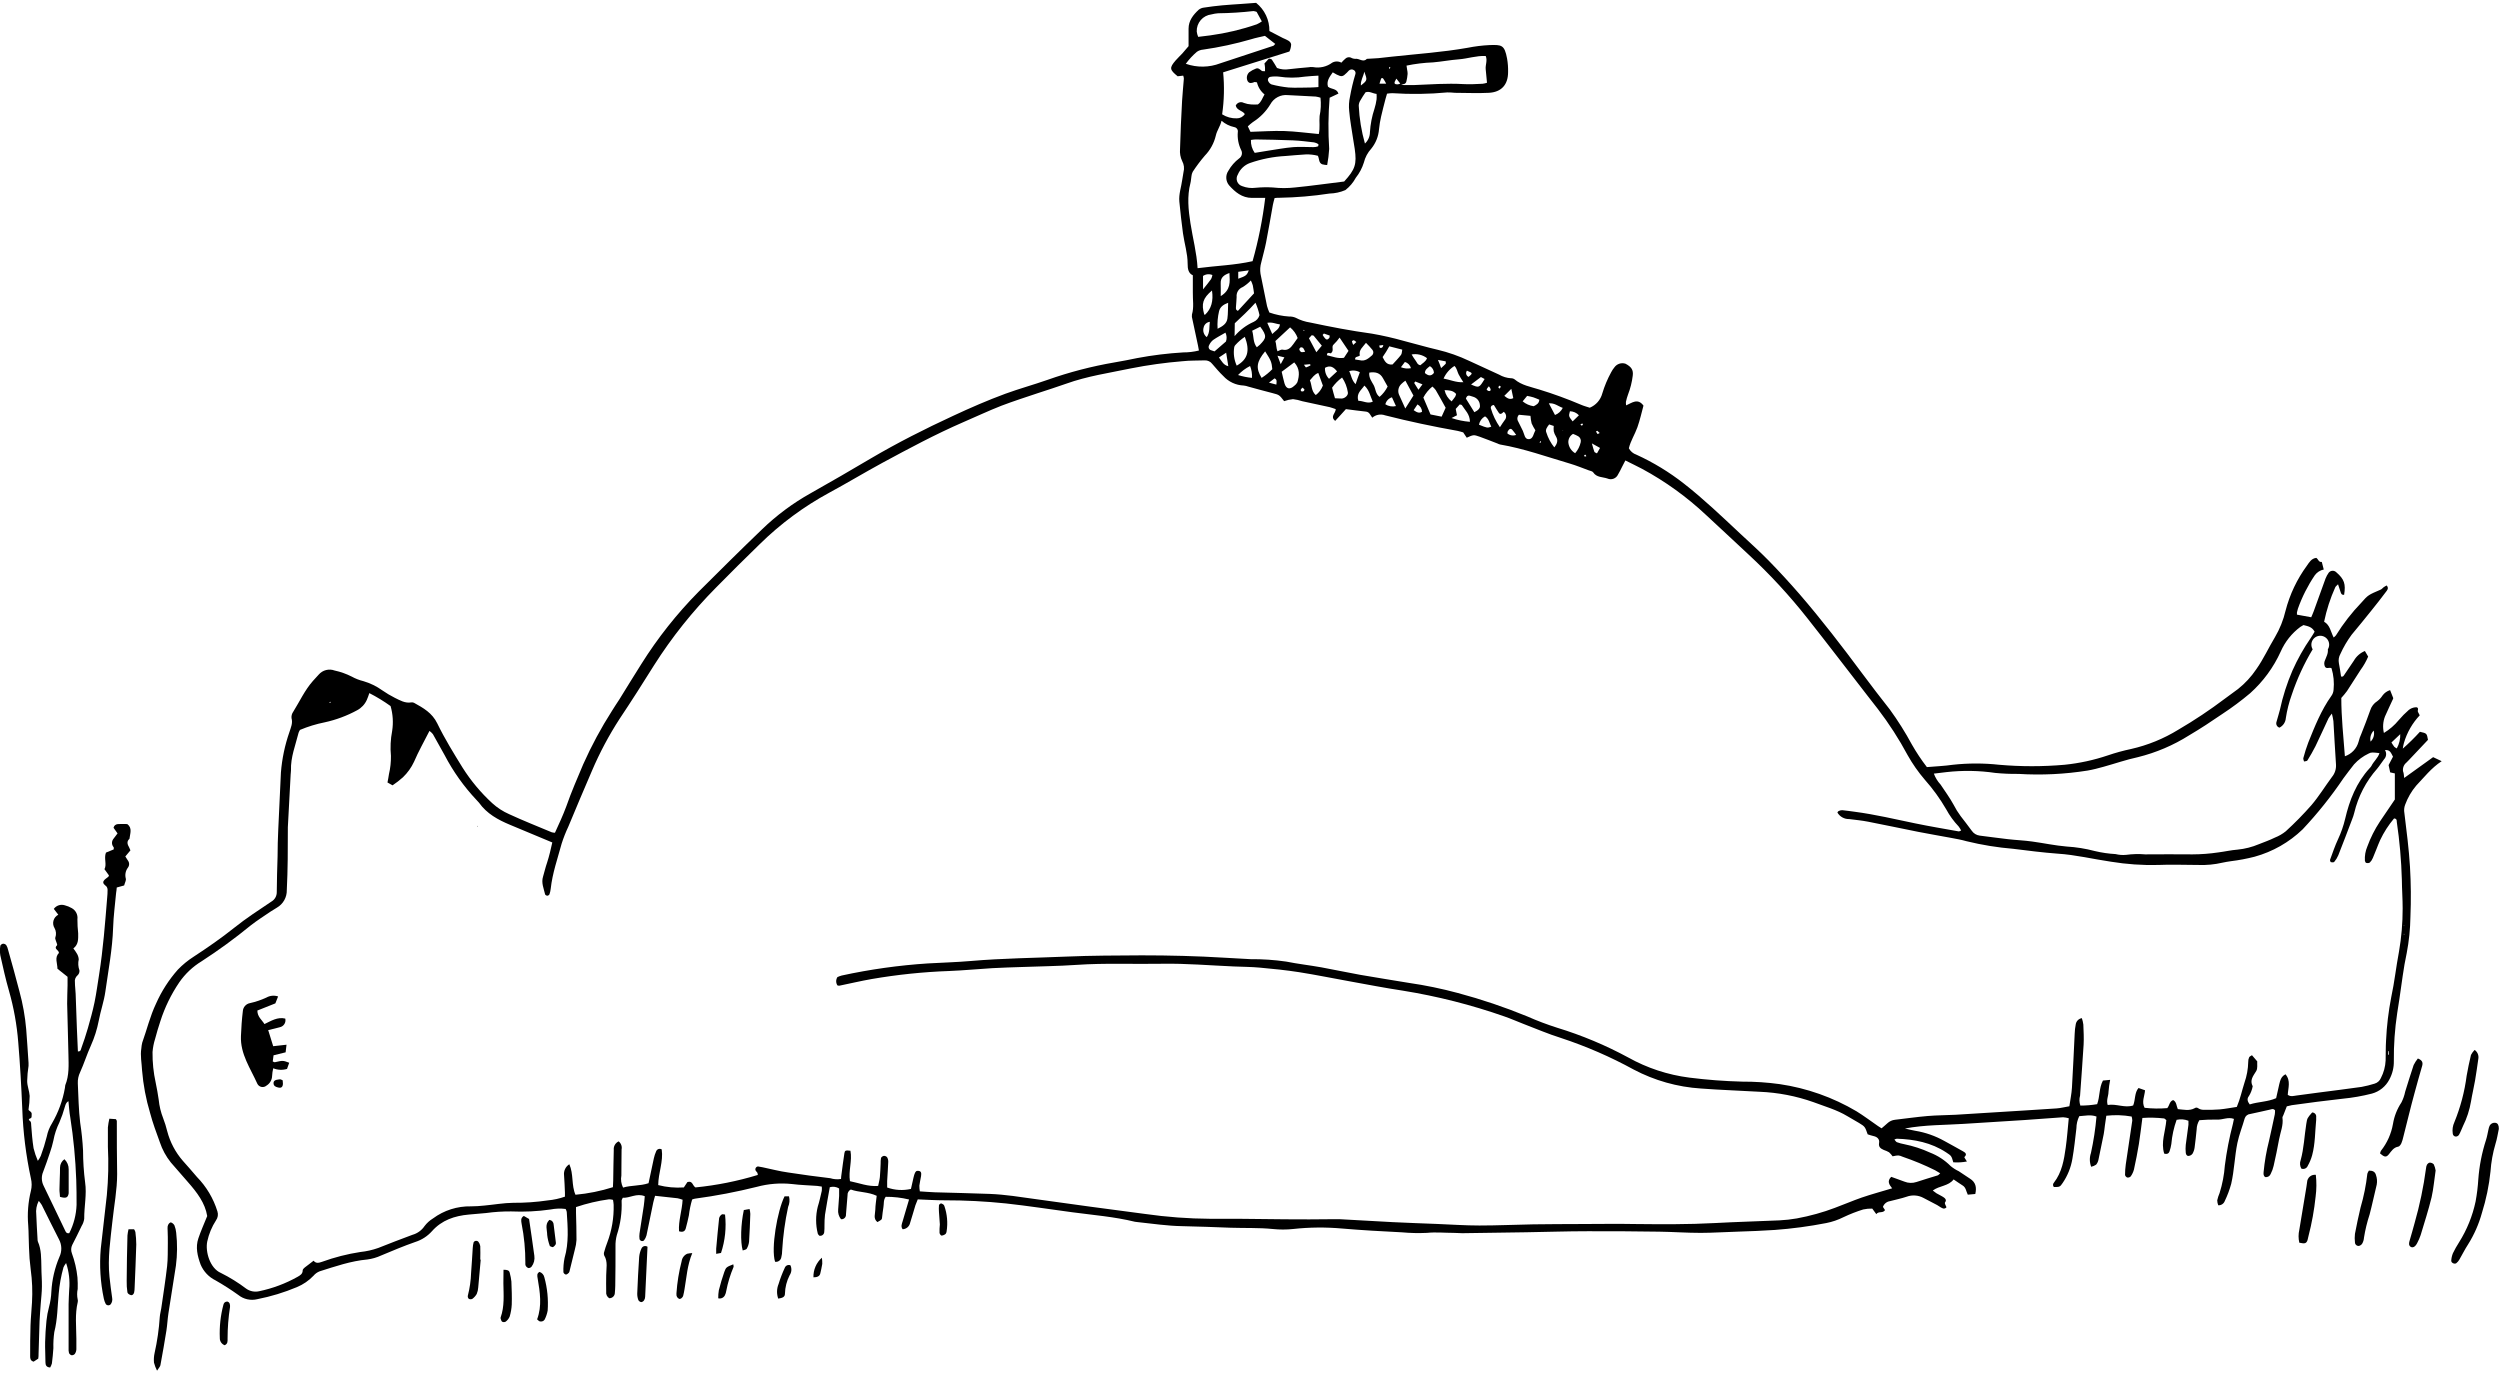 <svg width="621" height="341" viewBox="0 0 621 341" fill="none" xmlns="http://www.w3.org/2000/svg">
<g clip-path="url(#clip0_80_787)">
<path d="M597.2 193.247L604.39 188.077L606.51 189.077C603.9 190.797 602.16 193.077 600.18 195.157C598.997 196.561 598.069 198.162 597.44 199.887C597.184 200.549 597.118 201.27 597.25 201.967C597.79 206.407 598.37 210.847 598.64 215.307C598.887 219.446 598.923 223.594 598.75 227.737C598.705 230.758 598.397 233.769 597.83 236.737C597.01 240.467 596.6 244.297 596.02 248.077C595.84 249.267 595.65 250.447 595.47 251.627C594.87 255.575 594.589 259.564 594.63 263.557C594.663 265.162 594.276 266.747 593.51 268.157C593.069 269.005 592.458 269.753 591.715 270.354C590.971 270.954 590.112 271.395 589.19 271.647C586.79 272.262 584.346 272.69 581.88 272.927C577.67 273.407 573.48 273.927 569.28 274.527C568.862 274.602 568.448 274.699 568.04 274.817C567.77 275.527 567.48 276.257 567.2 276.977C567.12 277.207 566.93 277.437 566.96 277.637C567.23 279.527 566.44 281.237 566.12 283.027C565.73 285.227 565.26 287.417 564.77 289.597C564.613 290.292 564.368 290.964 564.04 291.597C563.941 291.861 563.755 292.083 563.514 292.228C563.273 292.374 562.989 292.433 562.71 292.397C562.19 292.097 562.25 291.597 562.28 291.137C562.525 288.512 562.977 285.911 563.63 283.357C564.09 281.177 564.63 278.997 565.06 276.807C565.106 276.476 565.126 276.141 565.12 275.807C564.66 275.297 564.28 275.537 563.91 275.617C562.27 275.977 560.64 276.367 558.99 276.707C558.67 276.727 558.364 276.844 558.112 277.042C557.86 277.241 557.675 277.511 557.58 277.817C557.02 279.817 556.2 281.817 555.77 283.907C555.08 287.277 555 290.727 554.23 294.067C553.831 295.529 553.299 296.952 552.64 298.317C552.52 298.648 552.297 298.932 552.004 299.127C551.71 299.321 551.362 299.416 551.01 299.397C550.854 299.002 550.77 298.582 550.76 298.157C550.9 297.534 551.098 296.924 551.35 296.337C552.046 294.125 552.482 291.84 552.65 289.527C553.095 286.041 553.763 282.588 554.65 279.187C554.75 278.807 554.82 278.407 554.91 277.937C553.44 277.377 552.07 278.207 550.66 278.107C549.212 278.083 547.763 278.133 546.32 278.257C545.896 278.943 545.665 279.731 545.65 280.537C545.49 282.047 545.35 283.537 545.14 285.057C545.067 285.6 544.887 286.124 544.61 286.597C544.491 286.753 544.341 286.882 544.168 286.975C543.996 287.068 543.805 287.123 543.61 287.137C543.13 287.137 542.98 286.687 542.94 286.307C542.875 285.672 542.875 285.032 542.94 284.397C543.14 282.737 543.4 281.077 543.61 279.397C543.632 279.064 543.632 278.73 543.61 278.397C542.675 278.027 541.651 277.946 540.67 278.167C539.977 280.102 539.537 282.119 539.36 284.167C539.266 284.793 539.115 285.408 538.91 286.007C538.74 286.487 538.35 286.777 537.59 286.557C536.71 283.787 537.9 281.037 538.12 278.247C537.89 278.077 537.72 277.837 537.52 277.817C535.744 277.616 533.953 277.575 532.17 277.697C531.87 279.927 531.64 282.057 531.3 284.167C530.96 286.277 530.53 288.417 530.07 290.517C529.907 291.127 529.636 291.703 529.27 292.217C529.16 292.327 529.026 292.409 528.878 292.457C528.731 292.506 528.574 292.52 528.42 292.497C528.282 292.446 528.159 292.361 528.062 292.252C527.964 292.142 527.895 292.01 527.86 291.867C527.86 290.994 527.92 290.122 528.04 289.257C528.57 285.617 529.13 281.987 529.66 278.347C529.651 278.008 529.597 277.672 529.5 277.347C527.424 276.979 525.305 276.912 523.21 277.147C523.09 277.997 522.97 278.777 522.86 279.547C522.75 280.317 522.71 280.977 522.57 281.687C522.157 283.8 521.723 285.907 521.27 288.007C521.19 288.481 520.986 288.926 520.68 289.297C520.309 289.553 519.891 289.733 519.45 289.827C519.028 288.73 519.007 287.519 519.39 286.407C520.046 283.42 520.507 280.394 520.77 277.347C519.3 276.807 517.9 277.177 516.49 277.257C516.03 278.191 515.787 279.216 515.78 280.257C515.48 282.797 515.22 285.347 514.78 287.857C514.417 290.009 513.592 292.056 512.36 293.857C511.7 294.857 511.57 294.857 510.19 294.857C510.048 294.713 509.969 294.519 509.969 294.317C509.969 294.115 510.048 293.921 510.19 293.777C512.19 291.207 512.7 288.127 513.13 285.037C513.46 282.677 513.63 280.277 513.88 277.777C513.418 277.638 512.941 277.555 512.46 277.527C509.27 277.737 506.09 278.007 502.9 278.217C497.9 278.547 492.9 278.837 487.82 279.167C483.06 279.477 478.26 279.377 473.18 280.317C474.24 280.557 474.99 280.767 475.76 280.887C478.288 281.304 480.724 282.157 482.96 283.407C484.49 284.277 486.06 285.077 487.58 285.967C488.1 286.267 488.77 286.657 487.95 287.417C487.89 287.477 488.31 288.047 488.58 288.517C487.467 288.731 486.33 288.798 485.2 288.717C484.73 287.067 484.7 287.107 483.46 286.277C479.72 283.807 475.53 282.997 471.15 282.857C470.948 282.901 470.753 282.972 470.57 283.067C470.81 283.317 470.96 283.637 471.2 283.727C471.801 283.945 472.42 284.112 473.05 284.227C475.239 284.67 477.37 285.364 479.4 286.297C481.333 287.044 483.088 288.188 484.55 289.657C485.16 290.164 485.832 290.591 486.55 290.927C487.49 291.537 488.4 292.177 489.34 292.777C490.75 293.657 491.05 294.917 490.66 296.587L488.8 296.757C488.38 295.927 488.35 294.967 487.51 294.467C486.67 293.967 486.06 293.467 485.28 292.967C483.99 294.657 481.78 294.487 480.1 295.727C480.39 295.971 480.694 296.198 481.01 296.407C481.63 296.777 482.3 297.057 482.88 297.467C483.28 297.747 483.56 298.157 483.14 298.687C483.05 298.797 483.14 299.097 483.24 299.297C483.32 299.495 483.41 299.688 483.51 299.877C483.389 300.047 483.206 300.164 483.001 300.201C482.795 300.238 482.583 300.194 482.41 300.077C481.97 299.887 481.6 299.557 481.18 299.337C480.05 298.727 478.92 298.147 477.78 297.557C477.148 297.218 476.452 297.015 475.737 296.964C475.022 296.912 474.304 297.012 473.63 297.257C472.28 297.717 470.86 297.987 469.47 298.367C469.075 298.422 468.703 298.584 468.394 298.836C468.085 299.089 467.852 299.421 467.72 299.797L468.24 300.587C467.7 301.457 466.66 300.777 466.07 301.587L465.07 300.217C464.318 300.195 463.565 300.265 462.83 300.427C461.157 300.948 459.523 301.586 457.94 302.337C456.583 303.019 455.14 303.514 453.65 303.807C449.428 304.632 445.16 305.203 440.87 305.517C437.87 305.697 434.82 305.867 431.79 305.937C428.76 306.007 425.56 306.247 422.45 306.247C419.02 306.247 415.58 305.997 412.15 305.947C406.23 305.867 400.32 305.807 394.4 305.837C389.28 305.837 384.17 306.017 379.05 306.097C373.783 306.184 368.51 306.26 363.23 306.327C362.53 306.327 361.82 306.247 361.11 306.247C358.89 306.247 356.68 306.017 354.44 306.247C352.362 306.345 350.281 306.298 348.21 306.107C343.27 305.867 338.32 305.587 333.38 305.167C329.319 304.802 325.232 304.842 321.18 305.287C319.518 305.46 317.842 305.46 316.18 305.287C312.67 304.937 309.18 305.087 305.64 304.967C301.64 304.827 297.64 304.647 293.64 304.577C289.95 304.517 286.32 303.967 282.64 303.577C282.398 303.567 282.157 303.537 281.92 303.487C276.78 302.227 271.51 301.817 266.29 301.117C260.83 300.387 255.38 299.537 249.9 298.937C244.811 298.407 239.697 298.147 234.58 298.157C232.43 298.157 230.28 298.017 227.97 297.927C227.78 298.387 227.55 298.927 227.39 299.387C226.94 300.827 226.55 302.297 226.08 303.737C225.994 304.174 225.764 304.57 225.427 304.862C225.09 305.154 224.665 305.324 224.22 305.347C223.7 304.657 224.03 304.007 224.22 303.347C224.76 301.607 225.22 299.837 225.81 297.957C223.912 297.495 221.964 297.27 220.01 297.287C219.4 298.087 219.6 299.017 219.44 299.867C219.28 300.717 219.22 301.607 219.1 302.477C219.04 302.957 219.03 302.957 217.95 303.567C216.84 302.697 217.42 301.507 217.43 300.467C217.44 299.427 217.64 298.257 217.77 297.037C215.66 296.037 213.35 296.207 211.34 295.477C211.077 295.607 210.859 295.812 210.715 296.067C210.57 296.322 210.506 296.615 210.53 296.907C210.39 298.497 210.27 300.087 210.14 301.667C210.153 301.83 210.129 301.994 210.071 302.147C210.014 302.3 209.923 302.438 209.805 302.552C209.688 302.665 209.547 302.752 209.392 302.805C209.237 302.857 209.072 302.875 208.91 302.857C208.636 302.518 208.432 302.127 208.31 301.708C208.188 301.289 208.151 300.851 208.2 300.417C208.27 299.307 208.38 298.187 208.44 297.077C208.44 296.457 208.44 295.837 208.44 295.217C208.097 295.004 207.713 294.865 207.313 294.812C206.913 294.758 206.507 294.791 206.12 294.907C205.7 297.247 205.28 299.487 204.93 301.747C204.836 302.62 204.793 303.499 204.8 304.377C204.815 304.934 204.795 305.492 204.74 306.047C204.729 306.192 204.688 306.332 204.617 306.459C204.547 306.586 204.45 306.696 204.333 306.782C204.216 306.867 204.082 306.926 203.94 306.955C203.797 306.983 203.651 306.981 203.51 306.947C203.39 306.777 203.17 306.607 203.13 306.397C202.59 304.217 202.59 301.937 203.13 299.757C203.54 298.467 203.82 297.127 204.13 295.807C204.166 295.455 204.166 295.099 204.13 294.747C203.71 294.687 203.35 294.607 202.98 294.577C200.91 294.427 198.82 294.377 196.77 294.117C193.819 293.802 190.834 294.039 187.97 294.817C182.938 296.075 177.84 297.05 172.7 297.737C172.47 297.737 172.24 297.867 171.93 297.957C171.547 299.241 171.276 300.556 171.12 301.887C170.89 302.977 170.64 304.067 170.34 305.147C170.13 305.887 169.58 306.147 168.67 305.847C168.49 303.267 169.42 300.747 169.56 298.017C169.15 297.861 168.729 297.737 168.3 297.647C166.48 297.427 164.66 297.247 162.72 297.037C162.57 297.607 162.39 298.127 162.28 298.657C161.71 301.387 161.17 304.137 160.59 306.867C160.465 307.32 160.255 307.744 159.97 308.117C159.884 308.19 159.783 308.242 159.673 308.268C159.563 308.294 159.449 308.294 159.34 308.267C159.229 308.231 159.128 308.17 159.044 308.089C158.961 308.007 158.898 307.907 158.86 307.797C158.795 307.326 158.795 306.848 158.86 306.377C159.2 304.087 159.58 301.797 159.92 299.507C160.04 298.737 160.08 297.957 160.16 297.147C158.16 296.297 156.46 297.637 154.69 297.527C154.56 297.847 154.39 298.077 154.41 298.277C154.532 301.162 154.129 304.046 153.22 306.787C152.976 307.706 152.865 308.656 152.89 309.607C152.89 312.887 152.89 316.167 152.83 319.437C152.83 319.997 152.77 320.557 152.73 321.117C152.731 321.299 152.696 321.48 152.626 321.649C152.555 321.817 152.452 321.969 152.321 322.096C152.19 322.223 152.034 322.323 151.864 322.388C151.694 322.454 151.512 322.484 151.33 322.477C151.062 322.308 150.848 322.065 150.715 321.778C150.582 321.491 150.535 321.171 150.58 320.857C150.53 319.497 150.58 318.137 150.58 316.777C150.58 315.127 151.04 313.437 150.09 311.867C149.976 311.567 149.976 311.237 150.09 310.937C150.299 310.164 150.55 309.403 150.84 308.657C151.974 305.663 152.514 302.477 152.43 299.277C152.402 298.864 152.348 298.453 152.27 298.047C151.945 297.952 151.608 297.905 151.27 297.907C148.485 298.292 145.743 298.939 143.08 299.837V301.287C143.13 303.527 143.22 305.767 143.2 308.007C143.154 308.803 143.02 309.591 142.8 310.357C142.4 312.067 141.96 313.767 141.54 315.477C141.515 315.715 141.437 315.944 141.31 316.147C141.11 316.357 140.8 316.617 140.55 316.597C140.409 316.562 140.28 316.491 140.175 316.391C140.07 316.291 139.992 316.166 139.95 316.027C139.904 314.833 140.002 313.638 140.24 312.467C141.34 308.687 141.03 304.867 140.78 301.037C140.724 300.781 140.629 300.535 140.5 300.307C139.251 300.145 137.984 300.189 136.75 300.437C133.506 300.907 130.224 301.068 126.95 300.917C124.876 300.902 122.804 301.035 120.75 301.317C119.32 301.427 117.89 301.567 116.46 301.697C112.93 302.017 109.75 303.067 107.3 305.827C106.182 307.077 104.749 308.002 103.15 308.507C100.28 309.507 97.49 310.687 94.69 311.857C93.597 312.363 92.434 312.7 91.24 312.857C87.15 313.227 83.24 314.587 79.4 315.797C78.81 316.027 78.287 316.401 77.88 316.887C76.718 318.106 75.315 319.07 73.76 319.717C70.588 321.05 67.287 322.056 63.91 322.717C63.093 322.917 62.241 322.925 61.421 322.741C60.6 322.557 59.834 322.186 59.18 321.657C57.365 320.355 55.482 319.15 53.54 318.047C51.876 317.231 50.563 315.843 49.84 314.137C49.05 311.987 48.52 309.817 49.28 307.587C49.89 305.777 50.68 304.027 51.47 302.067C50.95 298.817 48.91 296.167 46.68 293.627C45.25 292.007 43.83 290.387 42.43 288.747C41.236 287.253 40.316 285.561 39.71 283.747C38.84 281.357 37.94 278.947 37.29 276.487C36.255 273.037 35.584 269.487 35.29 265.897C35.21 264.067 34.8 262.247 35.11 260.407C35.142 259.928 35.216 259.453 35.33 258.987C36.49 255.757 37.28 252.397 38.77 249.277C40.13 246.204 41.958 243.36 44.19 240.847C45.355 239.64 46.657 238.572 48.07 237.667C51.55 235.387 54.96 233.037 58.21 230.437C61.13 228.097 64.3 226.047 67.41 223.957C67.822 223.72 68.164 223.377 68.4 222.964C68.635 222.551 68.756 222.083 68.75 221.607C68.75 218.607 68.88 215.697 68.95 212.737C68.95 210.507 69.02 208.267 69.12 206.037C69.32 201.317 69.55 196.607 69.78 191.897C70.05 188.471 70.76 185.093 71.89 181.847C72.24 180.717 72.78 179.647 72.41 178.367C72.357 177.809 72.51 177.25 72.84 176.797C74.44 174.227 75.7 171.447 77.73 169.147C78.2 168.607 78.73 168.087 79.18 167.557C79.657 167.009 80.29 166.62 80.994 166.441C81.698 166.263 82.439 166.303 83.12 166.557C84.595 166.877 86.024 167.384 87.37 168.067C88.282 168.571 89.257 168.951 90.27 169.197C91.958 169.693 93.551 170.471 94.98 171.497C95.965 172.183 96.998 172.797 98.07 173.337C99.35 173.957 100.61 174.737 102.15 174.477C102.385 174.434 102.627 174.469 102.84 174.577C105.14 175.847 107.34 177.067 108.62 179.697C110.46 183.497 112.7 187.117 114.91 190.697C116.965 193.944 119.44 196.907 122.27 199.507C123.513 200.639 124.931 201.561 126.47 202.237C129.95 203.847 133.47 205.237 137.05 206.737C137.311 206.808 137.58 206.848 137.85 206.857C138.85 204.667 139.85 202.527 140.68 200.277C141.91 196.727 143.43 193.277 144.87 189.847C146.919 185.248 149.309 180.809 152.02 176.567C152.6 175.567 153.25 174.697 153.84 173.747C155.66 170.827 157.43 167.887 159.28 164.987C163.357 158.484 168.135 152.447 173.53 146.987C178.74 141.797 183.95 136.607 189.26 131.517C192.89 128.005 196.961 124.98 201.37 122.517C206.37 119.717 211.37 116.787 216.31 113.877C222.93 109.987 229.77 106.527 236.73 103.307C241.02 101.307 245.33 99.427 249.73 97.807C253.18 96.547 256.73 95.577 260.2 94.357C265.626 92.438 271.207 90.986 276.88 90.017C278.77 89.697 280.65 89.327 282.53 88.937C286.3 88.231 290.111 87.764 293.94 87.537C295.245 87.544 296.545 87.386 297.81 87.067C297.73 86.617 297.67 86.237 297.59 85.867C297.13 83.677 296.65 81.497 296.19 79.307C296.061 78.928 296.024 78.523 296.08 78.127C296.62 76.307 296.26 74.467 296.3 72.637C296.3 71.287 296.3 69.927 296.3 68.377C295.2 67.897 295 66.797 295.01 65.517C295.01 62.937 294.21 60.517 293.85 57.947C293.49 55.377 293.22 52.717 292.95 50.097C292.77 48.227 293.43 46.467 293.67 44.647C293.75 44.017 293.88 43.387 293.98 42.757C294.232 41.84 294.117 40.861 293.66 40.027C293.212 39.094 293.026 38.057 293.12 37.027C293.22 33.027 293.42 29.027 293.63 25.027C293.73 23.197 293.94 21.367 294.07 19.537C294.054 19.28 294 19.028 293.91 18.787L292.53 18.947C290.53 17.317 290.42 16.877 292.03 15.007C292.55 14.397 293.15 13.867 293.69 13.277C294.23 12.687 294.69 12.067 295.24 11.467C295.24 9.987 295.24 8.557 295.24 7.127C295.24 5.127 296.39 3.687 297.76 2.417C298.138 2.12 298.592 1.937 299.07 1.887C300.56 1.657 302.07 1.467 303.58 1.327C305.09 1.187 306.76 1.087 308.35 0.977L312.02 0.707C313.068 1.544 313.911 2.61 314.483 3.824C315.055 5.037 315.341 6.366 315.32 7.707L318.73 9.477L318.95 9.567C319.66 9.917 320.59 10.187 320.72 11.027C320.702 11.641 320.555 12.244 320.29 12.797L303.83 17.967C304.162 21.441 304.078 24.943 303.58 28.397C304.665 29.09 305.933 29.439 307.22 29.397C307.614 29.401 308.003 29.308 308.352 29.125C308.702 28.941 309 28.674 309.22 28.347C308.64 27.427 307.22 27.447 306.96 26.217C307.043 26.038 307.161 25.877 307.309 25.746C307.456 25.614 307.629 25.514 307.817 25.452C308.004 25.39 308.202 25.368 308.399 25.386C308.596 25.404 308.787 25.462 308.96 25.557C309.55 25.777 310.171 25.909 310.8 25.947C311.35 25.977 311.9 25.977 312.45 25.947C313.31 25.367 313.55 24.387 314.11 23.457C313.163 22.697 312.501 21.64 312.23 20.457C311.92 20.457 311.74 20.327 311.62 20.377C311 20.627 310.36 20.857 309.92 20.167C309.738 19.807 309.676 19.399 309.742 19.001C309.809 18.604 310.001 18.238 310.29 17.957C310.797 17.576 311.356 17.27 311.95 17.047C312.56 16.797 312.95 17.227 313.42 17.597C313.56 17.717 313.85 17.657 314.23 17.687C314.248 17.381 314.248 17.073 314.23 16.767C314.23 16.447 314.14 16.137 314.09 15.767L315.21 14.537C315.51 14.637 315.82 14.647 315.92 14.797C316.37 15.447 316.76 16.137 317.21 16.887C318.166 17.251 319.201 17.354 320.21 17.187C321.79 16.987 323.39 16.867 324.98 16.717C325.372 16.641 325.773 16.624 326.17 16.667C326.995 16.821 327.843 16.803 328.66 16.614C329.478 16.425 330.247 16.068 330.92 15.567C331.268 15.373 331.661 15.271 332.06 15.271C332.459 15.271 332.851 15.373 333.2 15.567C333.506 15.208 333.841 14.873 334.2 14.567C334.373 14.4 334.59 14.286 334.826 14.238C335.061 14.19 335.306 14.21 335.53 14.297C335.87 14.498 336.255 14.608 336.65 14.617C337.65 14.447 338.58 15.617 339.54 14.617C340.49 14.567 341.44 14.527 342.39 14.447C343.5 14.347 344.61 14.197 345.72 14.077C352 13.397 358.3 12.977 364.53 11.877C366.331 11.517 368.156 11.289 369.99 11.197C372.99 11.117 373.71 11.077 374.36 14.557C374.553 15.659 374.637 16.778 374.61 17.897C374.61 21.057 372.94 22.897 369.81 23.057C367.02 23.207 364.22 23.057 361.42 23.057C360.785 22.989 360.148 22.956 359.51 22.957C354.972 23.385 350.408 23.449 345.86 23.147C345.418 23.154 344.976 23.194 344.54 23.267C344.4 23.727 344.26 24.157 344.15 24.607C343.78 26.077 343.38 27.537 343.05 29.017C342.823 30.03 342.656 31.055 342.55 32.087C342.417 33.85 341.751 35.531 340.64 36.907C339.735 37.89 339.094 39.088 338.78 40.387C338.354 41.757 337.676 43.036 336.78 44.157C336.141 45.348 335.259 46.391 334.19 47.217C332.944 47.755 331.606 48.047 330.25 48.077C326.142 48.707 321.996 49.057 317.84 49.127C317.45 49.127 317.06 49.127 316.61 49.197C316.46 49.787 316.29 50.317 316.19 50.847C315.62 53.997 315.1 57.147 314.48 60.287C314.16 61.927 313.68 63.537 313.3 65.167C313.027 66.091 312.962 67.065 313.11 68.017C313.67 70.677 314.17 73.347 314.73 76.017C314.882 76.568 315.076 77.106 315.31 77.627C316.9 78.183 318.559 78.519 320.24 78.627C320.789 78.606 321.336 78.708 321.84 78.927C322.971 79.525 324.195 79.928 325.46 80.117C330.54 81.197 335.63 82.177 340.78 82.877C343.456 83.343 346.106 83.947 348.72 84.687C351.51 85.387 354.26 86.227 357.06 86.867C359.784 87.514 362.432 88.445 364.96 89.647C367.42 90.797 369.89 91.927 372.37 93.057C373.271 93.58 374.281 93.888 375.32 93.957C375.641 93.946 375.957 94.041 376.22 94.227C378 95.727 380.22 96.077 382.36 96.757C385.877 97.836 389.334 99.098 392.72 100.537C393.44 100.857 394.22 101.047 394.9 101.277C395.656 100.964 396.33 100.481 396.869 99.865C397.409 99.249 397.799 98.518 398.01 97.727C398.562 95.891 399.306 94.118 400.23 92.437C400.451 92.014 400.716 91.615 401.02 91.247C401.322 90.823 401.752 90.507 402.247 90.345C402.742 90.183 403.276 90.184 403.77 90.347C405.23 91.117 405.77 91.887 405.57 93.347C405.374 94.932 404.984 96.487 404.41 97.977C404.188 98.576 404.011 99.191 403.88 99.817C403.862 100.111 403.878 100.407 403.93 100.697C405.38 100.067 406.82 98.817 408.24 100.757C407.77 102.487 407.36 104.357 406.73 106.137C406.1 107.917 405.02 109.547 404.61 111.357C405.004 112.103 405.67 112.669 406.47 112.937C410.684 114.861 414.655 117.278 418.3 120.137C423.21 123.977 427.7 128.277 432.24 132.527C434.63 134.757 437.08 136.947 439.37 139.287C441.99 141.967 444.53 144.737 446.99 147.567C452.48 153.917 457.58 160.567 462.59 167.307C464.83 170.32 467.113 173.3 469.44 176.247C471.458 179.025 473.289 181.935 474.92 184.957C476.03 186.904 477.273 188.771 478.64 190.547C480.82 190.357 482.98 190.277 485.1 189.967C488.912 189.552 492.758 189.552 496.57 189.967C501.986 190.442 507.434 190.442 512.85 189.967C516.506 189.594 520.108 188.812 523.59 187.637C525.483 186.992 527.413 186.461 529.37 186.047C533.509 185.108 537.466 183.493 541.08 181.267C545.086 178.928 548.949 176.353 552.65 173.557C553.73 172.737 554.85 171.967 555.93 171.147C557.673 169.76 559.194 168.114 560.44 166.267C562.26 163.707 563.52 160.877 565.1 158.267C566.302 156.225 567.188 154.014 567.73 151.707C568.774 147.671 570.576 143.87 573.04 140.507C573.63 139.667 574.16 138.717 575.36 138.577C575.86 138.857 575.93 139.717 576.73 139.577C576.88 140.157 577.03 140.747 577.22 141.467C576.334 141.646 575.546 142.149 575.01 142.877C573.259 145.46 571.844 148.256 570.8 151.197C570.7 151.498 570.62 151.805 570.56 152.117C570.543 152.303 570.543 152.491 570.56 152.677L574.11 153.327C574.32 152.827 574.55 152.327 574.73 151.827C575.73 149.127 576.67 146.417 577.66 143.717C577.865 143.196 578.133 142.702 578.46 142.247C578.572 142.109 578.712 141.996 578.87 141.915C579.029 141.835 579.202 141.789 579.38 141.78C579.557 141.772 579.735 141.801 579.9 141.866C580.066 141.931 580.216 142.03 580.34 142.157C582.34 143.887 582.71 145.077 582.28 147.747C581.78 147.837 581.56 147.557 581.43 147.137L580.77 145.137C580.46 145.467 580.19 145.637 580.08 145.877C578.845 148.62 577.917 151.491 577.31 154.437C578.76 155.237 578.95 156.927 579.68 158.357C579.92 158.127 580.15 157.997 580.25 157.817C582.064 154.892 584.183 152.167 586.57 149.687C588.23 147.787 588.32 147.777 591.37 146.457C591.65 146.337 591.85 146.047 592.11 145.857C592.37 145.667 592.61 145.567 592.85 145.427C593.47 146.147 592.95 146.627 592.67 147.017C591.48 148.617 590.24 150.177 588.99 151.737C587.39 153.737 585.76 155.737 584.14 157.677C583.048 159.158 582.116 160.75 581.36 162.427C580.962 163.127 580.827 163.946 580.98 164.737C581.2 165.837 581.35 166.937 581.52 168.037C582.05 168.217 582.21 167.787 582.41 167.497C583.19 166.377 583.94 165.257 584.7 164.117C585.317 163.029 586.282 162.18 587.44 161.707L588.25 163.097C587.756 164.271 587.125 165.382 586.37 166.407C585.23 168.137 584.15 169.907 583 171.647C582.559 172.247 582.085 172.821 581.58 173.367C581.58 178.157 582.1 182.987 582.47 187.857C583.289 187.58 584.028 187.107 584.621 186.477C585.214 185.847 585.643 185.082 585.87 184.247C586.036 183.559 586.27 182.888 586.57 182.247C587.34 180.327 588.08 178.387 588.77 176.427C589.065 175.484 589.69 174.678 590.53 174.157C591.036 173.777 591.469 173.31 591.81 172.777C592.275 172.132 592.939 171.657 593.7 171.427C593.95 172.057 594.19 172.647 594.49 173.427C594.49 173.317 594.49 173.427 594.43 173.607C593.78 175.057 593.07 176.487 592.43 177.967C591.924 179.274 591.83 180.705 592.16 182.067C593.559 181.224 594.803 180.149 595.84 178.887C596.61 177.977 597.449 177.128 598.35 176.347C598.787 176.002 599.308 175.781 599.86 175.707C600.33 175.627 600.81 175.707 600.58 176.517C600.5 176.787 600.84 177.177 601.06 177.687C599.229 179.627 597.885 181.975 597.14 184.537C597.01 185.006 596.914 185.484 596.85 185.967C598.345 184.649 599.767 183.25 601.11 181.777C602.82 182.157 602.82 182.157 603.11 183.777L598.39 188.777C598.17 189.007 597.95 189.247 597.72 189.457C597.409 189.713 597.172 190.047 597.031 190.425C596.891 190.802 596.852 191.21 596.92 191.607C597.11 192.067 597.13 192.597 597.2 193.247ZM347.86 20.807L346.86 19.527C346.16 20.677 346.25 20.947 347.21 20.957C347.439 20.919 347.661 20.849 347.87 20.747C348.14 20.877 348.41 21.117 348.69 21.127C349.56 21.127 350.43 21.127 351.31 21.127C355.31 20.967 359.41 20.657 363.48 20.887C365.07 20.977 366.67 20.887 368.26 20.807C368.638 20.764 369.01 20.68 369.37 20.557C369.26 19.377 369.17 18.287 369.05 17.207C368.93 16.127 369.54 15.037 369.05 13.907C366.72 13.807 364.58 14.567 362.37 14.737C360.16 14.907 358.1 15.317 355.96 15.497C353.748 15.581 351.547 15.848 349.38 16.297C349.45 16.737 349.5 17.047 349.54 17.357C349.614 17.685 349.651 18.021 349.65 18.357C349.601 18.984 349.5 19.606 349.35 20.217C349.17 20.957 348.53 21.007 347.86 20.807ZM568.28 271.957C569.04 272.497 569.76 272.207 570.45 272.127C572.27 271.907 574.09 271.637 575.91 271.397C579.48 270.927 583.05 270.497 586.61 269.987C587.705 269.782 588.787 269.512 589.85 269.177C590.197 269.077 590.518 268.9 590.788 268.659C591.058 268.419 591.27 268.121 591.41 267.787C592.117 266.434 592.52 264.942 592.59 263.417C592.64 261.737 592.59 260.057 592.7 258.417C592.867 254.824 593.295 251.248 593.98 247.717C594.79 243.977 595.19 240.147 595.91 236.377C596.522 232.837 596.827 229.25 596.82 225.657C596.82 223.267 596.64 220.877 596.62 218.477C596.485 213.683 596.065 208.901 595.36 204.157C595.36 203.797 595.36 203.327 594.68 203.307C593.302 204.94 592.142 206.745 591.23 208.677C590.58 210.127 590.05 211.677 589.42 213.107C589.25 213.54 588.991 213.931 588.66 214.257C588.529 214.33 588.384 214.376 588.234 214.391C588.085 214.407 587.934 214.392 587.79 214.347C587.63 214.347 587.46 213.997 587.44 213.797C587.362 212.596 587.568 211.394 588.04 210.287C588.835 208.106 589.882 206.025 591.16 204.087C592.43 202.247 593.66 200.397 594.88 198.597V192.117L593.72 191.857L593.33 190.047L594.42 187.957C593.95 187.127 593.76 186.187 592.42 186.317C592.647 186.668 592.749 187.085 592.709 187.5C592.669 187.916 592.49 188.306 592.2 188.607C591.61 189.367 591.11 190.197 590.5 190.927C587.718 194.066 585.756 197.845 584.79 201.927C584.656 202.469 584.482 203.001 584.27 203.517C583.13 206.517 582 209.517 580.83 212.457C580.58 213.047 580.243 213.597 579.83 214.087C579.7 214.247 579.26 214.237 579 214.167C578.918 214.09 578.856 213.994 578.819 213.888C578.783 213.782 578.773 213.668 578.79 213.557C579.42 211.837 580.01 210.087 580.79 208.417C581.537 206.813 582.12 205.138 582.53 203.417C583.61 198.777 585.32 194.417 588.61 190.827C588.782 190.659 588.933 190.471 589.06 190.267C589.6 189.137 590.67 188.337 591.06 187.077C589.43 186.877 588.96 186.837 588.38 187.177C587.003 187.823 585.769 188.737 584.75 189.867C583.88 191.007 582.96 192.127 582.13 193.297C579.093 197.799 575.698 202.049 571.98 206.007C568.633 209.234 564.532 211.572 560.05 212.807C558.119 213.304 556.159 213.675 554.18 213.917C553.47 214.047 552.75 214.107 552.06 214.287C550.094 214.745 548.076 214.936 546.06 214.857C542.71 214.857 539.35 214.707 536.06 214.857C532.143 214.954 528.226 214.682 524.36 214.047C519.93 213.407 515.58 212.327 511.1 212.047C507.44 211.777 503.79 211.307 500.1 210.847C496.197 210.526 492.325 209.897 488.52 208.967C487.22 208.597 485.88 208.357 484.52 208.107C481.85 207.597 479.16 207.167 476.52 206.637C472.36 205.817 468.23 204.917 464.07 204.117C462.5 203.807 460.91 203.657 459.33 203.457C458.743 203.473 458.162 203.331 457.648 203.046C457.135 202.761 456.707 202.344 456.41 201.837C456.5 201.707 456.57 201.527 456.69 201.477C456.968 201.331 457.276 201.252 457.59 201.247C458.59 201.337 459.65 201.507 460.68 201.637C465.76 202.307 470.74 203.487 475.75 204.527C479.34 205.277 482.97 205.867 486.59 206.527C486.71 206.527 486.86 206.417 487.15 206.297C486.975 205.945 486.767 205.61 486.53 205.297C485.316 204.02 484.277 202.588 483.44 201.037C481.914 198.408 480.129 195.939 478.11 193.667C476.501 191.791 475.081 189.761 473.87 187.607C471.714 183.589 469.239 179.75 466.47 176.127C465.63 175.057 464.79 173.987 463.96 172.907C458.96 166.467 454.02 159.977 448.96 153.577C444.504 147.923 439.613 142.627 434.33 137.737C430.81 134.477 427.33 131.187 423.79 127.927C419.008 123.432 413.664 119.577 407.89 116.457C406.56 115.757 405.19 115.107 403.74 114.377L402.92 115.967C402.59 116.607 402.3 117.267 401.92 117.867C401.702 118.347 401.303 118.72 400.81 118.908C400.318 119.095 399.772 119.08 399.29 118.867C398.08 118.447 396.6 118.637 395.74 117.327C395.56 117.047 395.03 116.977 394.66 116.837C393.09 116.267 391.54 115.617 389.93 115.147C384.2 113.467 378.56 111.427 372.64 110.417C372.417 110.365 372.202 110.285 372 110.177C370.51 109.607 369 108.997 367.54 108.477C366.08 107.957 365.98 107.977 364.34 108.727L363.46 107.407C362.98 107.277 362.52 107.117 362.05 107.027C355.99 105.947 349.97 104.677 344.05 103.167C343.515 102.973 342.939 102.925 342.38 103.029C341.82 103.133 341.299 103.384 340.87 103.757C340.38 103.117 340.17 102.337 339.32 102.247C337.66 102.077 336.01 101.837 334.32 101.627C333.4 102.627 332.55 103.627 331.66 104.547C330.32 103.457 331.79 102.657 331.8 101.627C331.32 101.477 330.8 101.257 330.3 101.137C328.04 100.637 325.77 100.137 323.5 99.667C322.747 99.414 321.969 99.24 321.18 99.147C320.428 99.218 319.689 99.386 318.98 99.647C317.76 98.057 317.75 98.087 316.09 97.647C314.09 97.147 312.09 96.577 310.09 96.037C309.716 95.9 309.326 95.809 308.93 95.767C307.97 95.729 307.027 95.499 306.156 95.093C305.286 94.686 304.505 94.109 303.86 93.397C302.86 92.457 302 91.397 301.12 90.397C300.906 90.109 300.624 89.878 300.3 89.725C299.975 89.572 299.618 89.5 299.26 89.517C297.43 89.597 295.58 89.517 293.75 89.727C289.446 90.075 285.166 90.669 280.93 91.507C275.54 92.637 270.07 93.427 264.85 95.307C262.52 96.147 260.15 96.867 257.8 97.657C254.8 98.657 251.72 99.657 248.74 100.787C245.55 102.037 242.44 103.507 239.28 104.867C232.37 107.867 225.76 111.417 219.15 114.987C214.73 117.387 210.43 119.987 205.99 122.387C199.667 125.814 193.857 130.113 188.73 135.157C185.063 138.717 181.433 142.324 177.84 145.977C172.039 151.83 166.886 158.29 162.47 165.247C159.68 169.717 156.84 174.167 153.91 178.557C151.26 182.65 148.965 186.963 147.05 191.447C145.05 196.047 143.11 200.707 141.17 205.347C140.525 206.716 139.97 208.126 139.51 209.567C138.51 213.257 137.22 216.897 136.8 220.737C136.751 221.214 136.647 221.684 136.49 222.137C136.437 222.235 136.361 222.319 136.268 222.381C136.176 222.444 136.071 222.484 135.96 222.497C135.76 222.497 135.43 222.307 135.4 222.147C135.07 220.697 134.4 219.277 134.9 217.727C135.24 216.577 135.5 215.407 135.9 214.267C136.44 212.607 136.82 210.917 137.19 209.267C133.6 207.767 130.19 206.347 126.7 204.887C123.7 203.637 120.93 202.127 118.99 199.397C118.793 199.15 118.579 198.916 118.35 198.697C115.22 195.373 112.562 191.635 110.45 187.587C109.45 185.837 108.52 184.087 107.53 182.357C107.283 182.054 106.997 181.785 106.68 181.557C105.33 184.227 103.94 186.657 102.85 189.217C102.176 190.663 101.24 191.972 100.09 193.077C99.279 193.805 98.417 194.473 97.51 195.077L96.25 194.367C96.38 193.667 96.53 192.977 96.62 192.277C96.968 190.8 97.133 189.285 97.11 187.767C96.913 185.7 97.014 183.615 97.41 181.577C97.735 179.51 97.602 177.397 97.02 175.387C95.343 174.184 93.578 173.108 91.74 172.167C91.564 172.738 91.357 173.299 91.12 173.847C90.628 174.953 89.78 175.861 88.71 176.427C86.179 177.804 83.465 178.814 80.65 179.427C78.549 179.847 76.495 180.477 74.52 181.307C74.376 181.525 74.258 181.76 74.17 182.007C73.4 185.097 72.17 188.097 72.28 191.357C72.28 191.677 72.22 191.997 72.2 192.357C71.96 196.737 71.727 201.12 71.5 205.507C71.495 205.587 71.495 205.667 71.5 205.747C71.5 210.867 71.5 215.977 71.24 221.097C71.26 221.977 71.043 222.845 70.612 223.612C70.181 224.379 69.552 225.017 68.79 225.457C68.25 225.797 67.71 226.137 67.18 226.457C65.53 227.587 63.83 228.657 62.26 229.887C58.366 233.079 54.296 236.05 50.07 238.787C47.877 240.122 45.989 241.904 44.53 244.017C42.509 246.995 40.926 250.249 39.83 253.677C39.35 255.117 38.92 256.577 38.53 258.047C38.194 259.109 37.979 260.206 37.89 261.317C37.859 263.872 38.121 266.422 38.67 268.917C38.96 270.327 39.22 271.737 39.42 273.157C39.578 274.748 39.955 276.309 40.54 277.797C40.941 278.841 41.275 279.91 41.54 280.997C42.248 283.714 43.576 286.229 45.42 288.347C46.61 289.647 47.74 290.997 48.91 292.347C51.268 294.757 53.017 297.695 54.01 300.917C54.128 301.287 54.158 301.68 54.097 302.064C54.036 302.447 53.887 302.811 53.66 303.127C52.619 304.733 51.88 306.516 51.48 308.387C50.96 310.907 52.15 315.037 54.86 316.197C57.073 317.3 59.178 318.605 61.15 320.097C61.606 320.423 62.126 320.649 62.676 320.761C63.225 320.873 63.792 320.868 64.34 320.747C67.71 320.049 70.951 318.835 73.95 317.147C74.57 316.787 75.2 316.437 75.19 315.537C75.19 315.297 75.5 315.017 75.72 314.827C76.39 314.287 77.09 313.827 77.9 313.157C78.47 313.907 79.22 313.707 80.01 313.427C83.09 312.309 86.272 311.495 89.51 310.997C91.024 310.84 92.515 310.504 93.95 309.997C96.77 308.867 99.61 307.787 102.45 306.727C103.674 306.386 104.738 305.62 105.45 304.567C106.027 303.803 106.743 303.155 107.56 302.657C110.288 300.641 113.608 299.586 117 299.657C118.116 299.65 119.231 299.583 120.34 299.457C122.73 299.237 125.11 298.807 127.49 298.777C130.368 298.798 133.243 298.597 136.09 298.177C137.536 298.043 138.96 297.73 140.33 297.247C140.33 296.887 140.33 296.577 140.33 296.247C140.27 294.817 140.22 293.377 140.11 291.947C140.045 291.412 140.133 290.869 140.365 290.382C140.597 289.895 140.963 289.484 141.42 289.197C142.52 291.637 141.9 294.427 142.95 296.777C146.109 296.489 149.227 295.858 152.25 294.897C152.25 294.397 152.31 293.897 152.32 293.297C152.32 290.737 152.43 288.187 152.46 285.627C152.418 285.193 152.512 284.757 152.728 284.379C152.945 284.001 153.274 283.7 153.67 283.517C153.968 283.748 154.194 284.058 154.323 284.412C154.452 284.766 154.479 285.149 154.4 285.517C154.4 287.677 154.34 289.837 154.35 291.997C154.154 293.016 154.301 294.071 154.77 294.997C156.77 294.387 158.98 294.627 161.1 293.907C161.54 291.807 161.96 289.777 162.41 287.757C162.541 287.138 162.739 286.534 163 285.957C163.052 285.83 163.131 285.716 163.232 285.623C163.332 285.53 163.452 285.46 163.582 285.418C163.713 285.376 163.851 285.363 163.987 285.38C164.123 285.397 164.254 285.444 164.37 285.517C164.81 288.517 163.52 291.367 163.5 294.377C165.578 294.911 167.729 295.107 169.87 294.957L170.75 293.627C172.07 293.207 171.99 294.507 172.75 294.957C178.003 294.435 183.191 293.396 188.24 291.857C188.229 291.669 188.192 291.484 188.13 291.307C188.01 291.107 187.79 290.957 187.69 290.747C187.645 290.642 187.626 290.529 187.634 290.415C187.641 290.302 187.676 290.192 187.735 290.094C187.793 289.996 187.874 289.914 187.971 289.854C188.067 289.793 188.177 289.757 188.29 289.747C188.684 289.793 189.075 289.863 189.46 289.957C191.57 290.397 193.66 290.957 195.79 291.247C199.26 291.797 202.79 292.247 206.24 292.667C207.103 292.939 208.017 293.004 208.91 292.857C208.91 292.427 208.98 292.047 209.03 291.657C209.26 289.917 209.48 288.177 209.75 286.447C209.86 285.757 210.07 285.697 211.25 285.847C211.73 288.347 210.71 290.847 211.13 293.407C213.47 293.877 215.62 294.787 218.13 294.587C218.29 293.777 218.49 293.097 218.56 292.397C218.67 291.277 218.69 290.157 218.75 289.047C218.732 288.568 218.766 288.089 218.85 287.617C218.924 287.484 219.028 287.371 219.152 287.284C219.277 287.197 219.42 287.14 219.57 287.117C219.719 287.113 219.868 287.142 220.005 287.202C220.142 287.263 220.263 287.353 220.36 287.467C220.557 287.807 220.654 288.195 220.64 288.587C220.58 290.187 220.46 291.777 220.37 293.367C220.37 293.907 220.37 294.457 220.37 294.977C222.266 295.658 224.317 295.78 226.28 295.327C226.43 294.647 226.59 293.947 226.75 293.247C226.86 292.777 226.95 292.307 227.09 291.847C227.37 290.967 227.6 290.767 228.18 290.847C228.76 290.927 228.93 291.277 228.79 292.147C228.65 293.017 228.46 293.717 228.37 294.507C228.364 294.986 228.404 295.465 228.49 295.937C229.82 296.017 231.01 296.127 232.2 296.167C236.76 296.307 241.31 296.387 245.87 296.567C249.7 296.717 253.5 297.337 257.3 297.867C266.32 299.14 275.347 300.364 284.38 301.537C289.763 302.31 295.192 302.714 300.63 302.747C302.95 302.747 305.267 302.747 307.58 302.747C315.41 302.827 323.25 302.967 331.08 302.847C331.64 302.847 332.2 302.847 332.76 302.847C337.15 303.087 341.53 303.357 345.92 303.577C349.6 303.757 353.27 303.887 356.92 304.027C360.44 304.167 363.92 304.417 367.47 304.417C371.94 304.417 376.41 304.207 380.89 304.127C384.8 304.067 388.72 304.067 392.64 304.047C397.12 304.047 401.64 303.957 406.08 304.047C412.71 304.117 419.35 304.167 425.98 303.807C431.33 303.517 436.68 303.377 442.03 303.137C443.469 303.067 444.901 302.907 446.32 302.657C447.96 302.367 449.6 301.967 451.21 301.527C452.82 301.087 454.27 300.597 455.76 300.037C458.01 299.217 460.21 298.247 462.47 297.467C464.88 296.647 467.35 295.977 470.01 295.177C469.31 294.297 468.66 293.417 469.78 292.327C470.78 292.707 471.95 293.087 473.06 293.517C474.017 293.906 475.082 293.938 476.06 293.607C477.8 293.017 479.57 292.517 481.32 291.967C481.52 291.897 481.68 291.677 481.95 291.447C481.48 291.167 481.08 290.917 480.67 290.687C478.078 289.405 475.406 288.292 472.67 287.357C471.59 286.907 471.57 286.937 470.12 287.227C469.867 286.86 469.571 286.525 469.24 286.227C468.824 285.989 468.385 285.795 467.93 285.647C467.18 285.307 466.58 284.957 466.77 283.867C466.92 283.017 466.34 282.397 465.41 282.207C464.88 282.097 464.36 281.897 463.93 281.767C463.26 279.867 463.27 279.857 461.77 278.937C460.77 278.357 459.83 277.827 458.87 277.247C456.24 275.667 453.31 274.847 450.47 273.777C446.171 272.254 441.667 271.384 437.11 271.197C432.24 270.907 427.36 270.757 422.5 270.387C416.659 270.011 410.964 268.402 405.79 265.667C400.04 262.518 394.015 259.901 387.79 257.847C384.6 256.847 381.5 255.517 378.37 254.317C376.8 253.717 375.27 253.017 373.68 252.477C365.459 249.598 356.999 247.453 348.4 246.067C343.97 245.407 339.58 244.537 335.18 243.747C331.01 242.997 326.86 242.147 322.68 241.487C319.45 240.987 316.18 240.647 312.92 240.357C310.78 240.157 308.62 240.167 306.47 240.067C300.56 239.817 294.67 239.297 288.75 239.397C281.64 239.527 274.53 239.187 267.41 239.677C262.87 239.987 258.31 240.037 253.76 240.207C251.36 240.297 248.96 240.347 246.57 240.487C242.98 240.697 239.4 241.057 235.8 241.197C229.329 241.427 222.881 242.096 216.5 243.197C213.83 243.667 211.19 244.297 208.5 244.847C208.337 244.85 208.175 244.827 208.02 244.777C207.817 244.47 207.709 244.11 207.709 243.742C207.709 243.374 207.817 243.014 208.02 242.707C208.365 242.548 208.723 242.418 209.09 242.317C216.122 240.788 223.259 239.786 230.44 239.317C234.03 239.107 237.63 239.017 241.21 238.707C249.1 238.027 257.02 237.957 264.92 237.617C271.14 237.347 277.37 237.347 283.6 237.307C290.47 237.307 297.33 237.477 304.19 237.897C306.34 238.037 308.5 238.147 310.65 238.257C313.604 238.232 316.556 238.433 319.48 238.857C322.38 239.437 325.32 239.767 328.23 240.287C331.45 240.867 334.65 241.577 337.88 242.147C341.88 242.857 345.93 243.467 349.95 244.147C354.063 244.742 358.137 245.584 362.15 246.667C368.018 248.237 373.78 250.18 379.4 252.487C381.811 253.554 384.277 254.489 386.79 255.287C392.908 257.156 398.824 259.631 404.45 262.677C409.137 265.298 414.284 266.995 419.61 267.677C423.97 268.23 428.356 268.564 432.75 268.677C435.871 268.663 438.989 268.87 442.08 269.297C448.818 270.287 455.298 272.579 461.16 276.047C462.99 277.177 464.72 278.487 466.49 279.707C466.74 279.887 467.01 280.047 467.38 280.277C467.88 279.837 468.38 279.447 468.82 279.027C469.345 278.53 470.02 278.221 470.74 278.147C473.44 277.837 476.12 277.447 478.83 277.217C481.13 277.017 483.45 277.037 485.77 276.907C488.88 276.737 491.99 276.527 495.1 276.327C500.36 275.997 505.63 275.687 510.89 275.327C511.89 275.257 512.89 274.987 514.03 274.797C514.26 273.177 514.58 271.697 514.67 270.197C514.95 265.727 515.12 261.257 515.35 256.787C515.375 255.991 515.465 255.198 515.62 254.417C515.682 254.039 515.861 253.69 516.132 253.419C516.403 253.148 516.752 252.969 517.13 252.907C517.307 253.423 517.431 253.956 517.5 254.497C517.57 256.177 517.66 257.857 517.57 259.497C517.32 263.717 516.98 267.937 516.69 272.157C516.455 272.968 516.483 273.833 516.77 274.627C518.164 274.627 519.555 274.51 520.93 274.277C521.65 272.337 521.37 270.277 522.37 268.407L524.16 268.237C523.965 269.228 523.829 270.23 523.75 271.237C523.75 272.237 523.16 273.237 523.55 274.477C525.73 274.117 527.79 275.287 529.88 274.597C530.47 273.107 530.18 271.457 531.21 270.257L532.83 270.827C532.72 272.307 531.93 273.677 532.71 275.177C534.583 275.388 536.472 275.415 538.35 275.257C538.93 274.567 538.88 273.587 539.81 273.257C540.69 273.707 540.6 274.697 540.97 275.507C542.39 275.617 543.8 276.017 545.17 275.267C545.289 275.177 545.435 275.128 545.585 275.128C545.735 275.128 545.88 275.177 546 275.267C546.385 275.524 546.837 275.667 547.3 275.677C548.657 275.714 550.016 275.68 551.37 275.577C552.79 275.447 554.2 275.167 555.62 274.957C556.48 272.957 556.88 270.957 557.52 268.957C558.105 267.294 558.423 265.549 558.46 263.787C558.444 263.391 558.523 262.997 558.69 262.637C558.8 262.407 559.14 262.287 559.39 262.117L560.7 263.647C560.64 264.357 560.85 265.377 560.45 266.037C559.71 267.257 558.77 268.297 559.57 269.827C559.413 270.692 559.094 271.52 558.63 272.267C558.11 272.897 558.24 273.587 558.83 274.337C560.97 273.657 563.33 273.707 565.39 272.787C566.39 268.717 566.2 267.677 567.71 266.847C569.09 268.447 568.36 270.267 568.28 271.957ZM572.18 155.267C571.81 155.487 571.6 155.587 571.4 155.727C569.275 157.312 567.597 159.42 566.53 161.847C564.747 165.781 562.165 169.302 558.95 172.187C556.751 174.039 554.443 175.759 552.04 177.337C549.34 179.187 546.6 180.997 543.78 182.657C539.858 185.133 535.563 186.963 531.06 188.077C528.18 188.697 525.37 189.677 522.52 190.467C521.22 190.827 519.9 191.177 518.57 191.407C512.888 192.313 507.123 192.591 501.38 192.237C499.464 192.263 497.548 192.182 495.64 191.997C491.606 191.401 487.511 191.333 483.46 191.797C482.46 191.897 481.46 192.037 480.37 192.167C480.74 193.176 481.308 194.1 482.04 194.887C483.14 196.547 484.33 198.167 485.27 199.887C485.773 200.883 486.362 201.833 487.03 202.727C487.96 203.907 488.87 205.127 489.77 206.337C489.995 206.674 490.29 206.959 490.635 207.171C490.981 207.383 491.368 207.518 491.77 207.567C494.07 207.837 496.36 208.187 498.66 208.437C500.66 208.677 502.78 208.747 504.82 209.037C507.66 209.427 510.47 210.037 513.34 210.277C515.705 210.418 518.05 210.793 520.34 211.397C522.04 211.805 523.774 212.06 525.52 212.157C526.37 212.367 527.249 212.431 528.12 212.347C529.694 212.132 531.287 212.092 532.87 212.227C536.78 212.227 540.7 212.167 544.61 212.227C546.766 212.22 548.918 212.056 551.05 211.737C552.64 211.537 554.21 211.167 555.8 211.047C557.628 210.866 559.418 210.411 561.11 209.697C562.45 209.167 563.79 208.697 565.11 208.047C566.078 207.667 566.982 207.141 567.79 206.487C570.03 204.442 572.157 202.275 574.16 199.997C576.02 197.817 577.53 195.337 579.26 192.997C579.979 192.13 580.336 191.02 580.26 189.897C580.01 186.317 579.84 182.717 579.62 179.137C579.532 178.503 579.405 177.875 579.24 177.257C578.929 177.624 578.648 178.015 578.4 178.427C577.31 180.737 576.27 183.067 575.16 185.367C574.56 186.577 573.86 187.747 573.16 188.897C573.04 189.087 572.61 189.077 572.32 189.157C572.26 188.867 572.08 188.547 572.15 188.297C572.494 186.99 572.904 185.702 573.38 184.437C574.99 180.437 576.57 176.437 579.1 172.877C579.43 172.428 579.624 171.893 579.66 171.337C579.844 169.538 579.671 167.719 579.15 165.987C578.58 165.677 577.93 166.257 577.53 165.617C577.406 165.367 577.342 165.091 577.342 164.812C577.342 164.533 577.406 164.257 577.53 164.007C577.68 163.557 577.93 163.127 578.06 162.667C578.221 162.226 578.283 161.755 578.24 161.287C578.445 160.952 578.557 160.568 578.565 160.176C578.572 159.783 578.475 159.396 578.283 159.053C578.091 158.71 577.811 158.425 577.472 158.227C577.133 158.028 576.748 157.923 576.355 157.923C575.962 157.923 575.577 158.028 575.238 158.227C574.899 158.425 574.619 158.71 574.427 159.053C574.235 159.396 574.138 159.783 574.145 160.176C574.153 160.568 574.265 160.952 574.47 161.287C572.331 164.85 570.588 168.636 569.27 172.577C568.592 174.458 568.1 176.4 567.8 178.377C567.764 178.875 567.599 179.355 567.322 179.77C567.045 180.186 566.666 180.522 566.22 180.747C566.075 180.705 565.941 180.634 565.824 180.539C565.708 180.443 565.612 180.325 565.543 180.191C565.474 180.057 565.432 179.911 565.422 179.76C565.411 179.61 565.431 179.459 565.48 179.317C565.75 178.317 566.08 177.317 566.33 176.317C567.049 172.97 568.094 169.701 569.45 166.557C570.713 163.722 572.236 161.011 574 158.457C574.36 157.947 574.65 157.397 574.95 156.917C574.32 155.707 573.27 155.537 572.18 155.267ZM314.28 49.157C313.18 49.157 312.08 49.157 310.97 49.157C308.52 49.157 306.78 47.697 305.29 46.017C304.877 45.515 304.638 44.893 304.609 44.244C304.58 43.594 304.763 42.953 305.13 42.417C305.796 41.227 306.702 40.188 307.79 39.367C308.126 39.142 308.364 38.798 308.456 38.405C308.549 38.012 308.49 37.598 308.29 37.247C307.624 35.874 307.341 34.347 307.47 32.827C307.497 32.688 307.496 32.544 307.467 32.405C307.438 32.266 307.381 32.134 307.3 32.018C307.219 31.901 307.115 31.802 306.995 31.726C306.874 31.651 306.74 31.6 306.6 31.577C305.426 31.328 304.335 30.785 303.43 29.997C303.09 31.427 302.29 32.397 302.01 33.677C301.566 35.561 300.619 37.289 299.27 38.677C298.184 39.944 297.182 41.28 296.27 42.677C296.092 43.03 295.984 43.413 295.95 43.807C295.85 44.357 295.85 44.927 295.71 45.457C294.83 48.787 295.19 52.127 295.71 55.457C296.28 59.157 297.27 62.787 297.48 66.617C302.12 66.007 306.72 65.877 311.14 64.877C312.592 59.726 313.642 54.471 314.28 49.157ZM330.28 24.277C329.929 28.509 329.892 32.76 330.17 36.997C330.085 38.339 329.918 39.675 329.67 40.997C329.247 40.981 328.828 40.917 328.42 40.807C327.54 40.437 327.74 39.447 327.36 38.697C326.382 38.437 325.371 38.322 324.36 38.357C322.69 38.497 321.01 38.567 319.36 38.747C316.332 38.905 313.342 39.494 310.48 40.497C309.81 40.739 309.198 41.118 308.682 41.608C308.165 42.099 307.756 42.691 307.48 43.347C307.319 43.602 307.22 43.891 307.191 44.191C307.161 44.491 307.202 44.793 307.309 45.075C307.417 45.356 307.589 45.609 307.811 45.812C308.033 46.016 308.3 46.164 308.59 46.247C309.636 46.653 310.767 46.791 311.88 46.647C313.306 46.506 314.74 46.479 316.17 46.567C317.994 46.772 319.836 46.772 321.66 46.567C325.78 46.167 329.88 45.567 333.89 45.087C336.63 42.087 337.05 40.797 336.52 37.017C336.41 36.227 336.26 35.447 336.14 34.657C335.79 32.287 335.34 29.937 335.14 27.557C335.013 26.374 335.081 25.178 335.34 24.017C335.673 22.133 336.117 20.269 336.67 18.437C336.737 18.258 336.741 18.061 336.681 17.879C336.621 17.697 336.501 17.541 336.34 17.437C336.146 17.297 335.908 17.231 335.67 17.251C335.431 17.271 335.208 17.376 335.04 17.547C334.87 17.717 334.72 17.907 334.55 18.067C333.55 19.067 333.27 19.127 332.06 18.537C331.73 18.377 331.42 18.187 331.06 17.967C330.22 19.147 329.47 20.157 329.87 21.527C330.67 22.227 332.02 21.907 332.47 23.247L330.28 24.277ZM327.59 33.277C327.95 31.667 327.65 30.277 327.79 28.817C328.105 27.322 328.179 25.786 328.01 24.267C327.629 24.14 327.237 24.047 326.84 23.987L319.91 23.627C319.038 23.532 318.157 23.699 317.381 24.107C316.604 24.515 315.966 25.145 315.55 25.917C314.477 27.691 313.004 29.191 311.25 30.297C310.798 30.633 310.367 30.997 309.96 31.387L310.61 32.747C313.46 32.667 316.25 32.457 319.03 32.547C321.81 32.637 324.59 33.027 327.6 33.297L327.59 33.277ZM294.59 15.857C297.349 16.822 300.36 16.779 303.09 15.737C307.49 14.307 311.88 12.847 316.27 11.387C316.44 11.327 316.56 11.117 316.77 10.907L314.21 8.907C313.07 9.187 311.89 9.397 310.76 9.757C306.855 10.893 302.875 11.751 298.85 12.327C298.298 12.366 297.766 12.552 297.31 12.867C296.266 13.756 295.333 14.766 294.53 15.877L294.59 15.857ZM312.15 2.947C311.896 2.848 311.631 2.781 311.36 2.747C308.441 3.08 305.507 3.264 302.57 3.297C302.016 3.341 301.467 3.434 300.93 3.577C299.895 3.695 298.943 4.199 298.264 4.989C297.586 5.779 297.23 6.796 297.27 7.837C297.326 8.292 297.447 8.737 297.63 9.157C298.71 9.017 299.63 8.917 300.63 8.787C304.564 8.252 308.436 7.331 312.19 6.037C312.627 5.835 313.046 5.594 313.44 5.317L312.15 2.947ZM339.07 35.637C339.455 35.277 339.762 34.842 339.972 34.359C340.182 33.876 340.29 33.354 340.29 32.827C340.415 30.846 340.794 28.89 341.42 27.007C341.658 26.25 341.832 25.474 341.94 24.687C341.975 24.234 341.975 23.78 341.94 23.327C340.94 23.227 340.17 22.577 339.2 22.927C338.78 23.567 338.31 24.207 337.93 24.927C337.67 25.32 337.525 25.777 337.51 26.247C337.662 29.432 338.179 32.59 339.05 35.657L339.07 35.637ZM311.7 37.967C312.85 37.777 313.86 37.597 314.89 37.447C317.01 37.127 319.12 36.727 321.25 36.547C322.9 36.417 324.58 36.547 326.25 36.547C326.638 36.55 327.024 36.486 327.39 36.357C327.48 36.357 327.54 35.837 327.47 35.797C327.147 35.587 326.787 35.441 326.41 35.367C324.67 35.167 322.93 34.937 321.18 34.867C318.09 34.727 314.99 34.697 311.89 34.637C311.501 34.653 311.113 34.697 310.73 34.767C310.676 35.916 311.011 37.051 311.68 37.987L311.7 37.967ZM327.5 18.787C326.33 18.867 325.22 18.907 324.13 19.037C321.999 19.367 319.83 19.367 317.7 19.037C316.988 18.954 316.267 18.971 315.56 19.087C315.44 19.11 315.328 19.161 315.233 19.236C315.138 19.312 315.062 19.409 315.013 19.521C314.964 19.632 314.942 19.753 314.95 19.875C314.959 19.996 314.996 20.113 315.06 20.217C315.221 20.562 315.507 20.834 315.86 20.977C317.242 21.338 318.649 21.592 320.07 21.737C321.9 21.857 323.74 21.737 325.58 21.737C326.2 21.737 326.81 21.667 327.5 21.627V18.787ZM358.1 103.497L359.1 101.287C358.26 99.777 357.46 98.287 356.63 96.887C356.39 96.567 356.115 96.276 355.81 96.017C354.881 96.767 354.115 97.7 353.56 98.757L355.34 102.947L358.1 103.497ZM306.67 83.497C307.967 81.973 309.591 80.76 311.42 79.947C311.768 79.791 312.077 79.561 312.326 79.272C312.575 78.984 312.757 78.644 312.86 78.277C312.636 77.218 312.301 76.186 311.86 75.197C310.11 77.137 308.4 78.727 306.72 80.297L306.67 83.497ZM316.8 84.717C317.08 85.607 316.99 86.457 317.32 87.257C317.83 87.077 318.24 86.777 318.56 86.847C319.9 87.167 320.62 86.387 321.28 85.457C321.65 84.957 322 84.457 322.34 83.967C321.965 82.93 321.315 82.013 320.46 81.317L316.8 84.717ZM318.37 92.347C318.62 93.347 318.8 94.347 319.06 95.207C319.47 96.637 320.4 96.857 321.51 95.827C321.831 95.596 322.092 95.291 322.27 94.937C322.79 93.257 322.93 91.597 321.49 90.017L318.37 92.347ZM310.72 69.657C310.116 70.301 309.426 70.86 308.67 71.317C308.185 71.502 307.776 71.844 307.506 72.287C307.236 72.731 307.121 73.251 307.18 73.767C307.18 74.557 307.04 75.357 307.02 76.147C307.02 76.507 306.85 76.957 307.5 77.217L311.5 72.867C311.41 72.237 311.33 71.527 311.19 70.867C311.064 70.446 310.9 70.038 310.7 69.647L310.72 69.657ZM309.24 83.657C308.381 84.221 307.598 84.893 306.91 85.657C306.733 85.812 306.616 86.024 306.58 86.257C306.334 87.808 306.549 89.398 307.2 90.827C309.95 89.257 310.53 87.157 309.22 83.667L309.24 83.657ZM377.31 103.027C377.094 103.243 376.958 103.526 376.923 103.829C376.889 104.132 376.958 104.438 377.12 104.697L378.28 107.037C378.67 107.847 378.7 109.207 379.85 109.087C380.85 108.987 380.92 107.697 381.39 106.877C381.035 106.336 380.724 105.768 380.46 105.177C380.307 104.56 380.21 103.931 380.17 103.297L377.31 103.027ZM340.13 92.557C339.98 93.837 340.71 94.737 341.22 95.667C341.73 96.597 341.65 97.837 342.69 98.587C343.52 97.871 344.2 96.998 344.69 96.017C344.33 95.367 343.94 94.687 343.57 94.017C342.83 92.597 341.64 92.317 340.13 92.557ZM332.75 83.857C332.33 84.46 331.851 85.019 331.32 85.527C330.59 86.107 331.45 86.967 330.7 87.657C330.61 88.057 329.63 87.107 329.6 88.237C330.96 88.537 332.28 89.137 333.84 88.877L334.97 87.157L332.75 83.857ZM313.4 93.857C314.362 93.247 315.248 92.526 316.04 91.707C315.87 89.907 315.74 89.587 314.26 87.277C312.11 89.867 311.89 91.447 313.4 93.897V93.857ZM345.1 86.027C344.83 86.497 344.58 86.957 344.3 87.397C344.02 87.837 343.71 88.287 343.44 88.697C343.98 89.757 344.44 90.697 345.91 90.537C346.56 89.817 347.34 89.027 348.01 88.157C348.25 87.847 348.21 87.327 348.32 86.847L345.1 86.027ZM349.1 101.427L351.1 98.257L349.1 94.557C348.743 94.8 348.408 95.075 348.1 95.377C347.716 95.73 347.459 96.199 347.368 96.712C347.278 97.226 347.359 97.755 347.6 98.217C348.05 99.227 348.53 100.227 349.07 101.467L349.1 101.427ZM331.65 98.927C332.37 98.927 332.84 99.027 333.31 98.997C334.11 98.937 334.94 98.187 334.81 97.467C334.614 96.144 334.122 94.883 333.37 93.777C332.412 94.481 331.575 95.335 330.89 96.307C331.09 97.157 331.33 97.977 331.62 98.967L331.65 98.927ZM305.1 75.197C303.92 75.637 303.1 76.197 302.82 77.277C302.477 78.713 302.352 80.193 302.45 81.667C303.7 81.037 304.71 80.427 304.89 79.117C305.07 77.807 305 76.657 305.07 75.237L305.1 75.197ZM337.81 88.297C337.26 88.737 336.55 88.477 336.61 89.297C336.987 89.33 337.361 89.387 337.73 89.467C339.09 89.837 339.97 88.997 340.86 88.227C341.025 88.054 341.123 87.828 341.135 87.59C341.148 87.352 341.075 87.116 340.93 86.927C340.421 86.309 339.88 85.718 339.31 85.157C338.53 86.227 337.46 86.917 337.78 88.337L337.81 88.297ZM361.33 90.877C360.115 91.628 359.156 92.73 358.58 94.037C360.16 94.307 361.64 95.037 363.5 94.947C363.01 94.157 362.62 93.587 362.3 92.947C361.98 92.307 361.9 91.487 361.3 90.917L361.33 90.877ZM304.44 82.607C303.34 83.247 302.29 83.787 301.33 84.457C300.898 84.812 300.555 85.264 300.33 85.777C300.27 85.883 300.234 86.001 300.225 86.122C300.215 86.243 300.231 86.364 300.273 86.478C300.315 86.593 300.381 86.696 300.467 86.782C300.552 86.868 300.656 86.935 300.77 86.977C301.069 87.102 301.376 87.205 301.69 87.287L304.53 84.827C304.655 84.474 304.708 84.099 304.688 83.725C304.667 83.351 304.573 82.984 304.41 82.647L304.44 82.607ZM328.61 95.787L327.46 92.637C326.46 93.017 326.02 93.787 325.38 94.467C325.9 95.667 325.68 97.117 326.84 98.137C327.625 97.546 328.228 96.745 328.58 95.827L328.61 95.787ZM365.13 104.787C365.13 102.867 363.88 101.857 363.13 100.637C363.07 100.537 362.86 100.537 362.6 100.457L361.6 101.577L361.91 103.147L360.56 103.837C362.028 104.339 363.553 104.655 365.1 104.777L365.13 104.787ZM313.04 81.157L311.04 82.157C311.47 83.547 311.2 85.007 312.19 86.267C312.457 86.067 312.714 85.853 312.96 85.627C314.53 84.007 314.79 83.487 313.04 81.157ZM390.76 107.767C390.375 107.984 390.059 108.306 389.85 108.696C389.642 109.085 389.548 109.526 389.58 109.967C389.639 110.504 389.822 111.019 390.115 111.473C390.409 111.926 390.804 112.304 391.27 112.577C391.95 111.796 392.424 110.858 392.65 109.847C392.715 109.573 392.694 109.285 392.588 109.023C392.482 108.761 392.298 108.539 392.06 108.387C391.646 108.148 391.211 107.947 390.76 107.787V107.767ZM337.41 99.557C338.63 99.557 339.68 100.367 341 99.777C340.36 98.377 340.14 96.877 338.91 95.777C338.17 96.917 336.84 97.667 337.41 99.577V99.557ZM303.23 73.557C305.74 72.017 305.52 70.017 305.39 67.817C304 68.297 303.17 68.947 303.22 70.387C303.26 71.357 303.23 72.287 303.23 73.587V73.557ZM373.53 102.297C372.91 102.907 372.6 102.977 372.28 102.507C371.84 101.867 371.45 101.197 371.08 100.597C370.43 100.667 370.23 101.067 370.33 101.437C370.822 103.112 371.581 104.696 372.58 106.127C373.05 105.417 373.36 104.877 373.75 104.387C373.885 104.241 373.987 104.067 374.049 103.879C374.111 103.69 374.133 103.49 374.112 103.292C374.091 103.095 374.029 102.904 373.928 102.732C373.828 102.56 373.692 102.412 373.53 102.297ZM301.06 72.157C298.79 74.087 298.37 75.417 299.14 78.157C299.21 78.157 299.31 78.157 299.36 78.157C300.89 76.707 301.44 74.767 301.06 72.157ZM386.06 111.157C386.89 110.157 387.06 109.357 386.5 108.417C386.245 108.017 386.059 107.578 385.95 107.117C385.905 106.682 385.905 106.243 385.95 105.807L384.81 105.427C384.28 106.117 383.81 106.737 384.11 107.427C384.536 108.785 385.214 110.051 386.11 111.157H386.06ZM366.23 102.397C367.15 101.937 367.75 101.397 367.61 100.677C367.592 100.198 367.424 99.737 367.13 99.358C366.835 98.98 366.43 98.703 365.97 98.567C365.66 98.497 365.37 98.357 365.07 98.287C364.61 98.187 364.32 98.387 364.13 99.007L366.23 102.397ZM378.23 99.697C379.013 100.347 379.962 100.766 380.97 100.907C381.68 100.547 382.3 100.217 382.37 99.287C381.88 99.087 381.37 98.857 380.89 98.697C380.41 98.537 379.89 98.457 379.34 98.337L378.23 99.697ZM350.64 88.037C351.03 88.667 351.29 89.137 351.64 89.577C351.99 90.017 352.04 90.577 352.82 90.727C353.35 90.207 354.15 89.867 354.47 88.967C353.932 88.556 353.315 88.262 352.657 88.104C351.999 87.945 351.316 87.926 350.65 88.047L350.64 88.037ZM332.13 92.257C331.29 91.187 330.42 90.637 329.13 91.367C329.094 91.867 329.164 92.369 329.337 92.839C329.509 93.31 329.78 93.739 330.13 94.097L332.13 92.257ZM326.98 87.497L328.34 85.867C327.63 84.997 326.99 84.197 326.34 83.417C326.25 83.317 326.05 83.327 325.83 83.267L325.14 84.027C325.74 85.157 326.33 86.257 326.99 87.507L326.98 87.497ZM307.53 93.157C308.655 93.515 309.815 93.753 310.99 93.867C311.058 92.861 310.897 91.852 310.52 90.917C309.401 91.485 308.389 92.243 307.53 93.157ZM386.26 103.087C387.104 102.763 387.794 102.13 388.19 101.317C387.03 100.917 386.19 100.067 384.73 100.187C385.23 101.157 385.68 101.997 386.24 103.047L386.26 103.087ZM298.84 71.877C299.7 70.787 300.31 70.077 300.84 69.317C300.995 69.001 301.102 68.664 301.16 68.317C300.784 68.156 300.373 68.093 299.965 68.133C299.558 68.173 299.168 68.316 298.83 68.547L298.84 71.877ZM337.84 92.507C337.439 92.264 336.99 92.111 336.524 92.057C336.058 92.004 335.586 92.051 335.14 92.197C335.67 93.197 335.7 94.387 336.73 95.427C337.08 94.337 337.41 93.477 337.79 92.467L337.84 92.507ZM365.41 95.507C367.41 96.387 367.41 96.377 368.78 94.147L367.86 93.657L365.41 95.507ZM316.03 82.967C316.87 82.117 317.79 81.767 317.94 80.587C316.94 80.467 316 79.947 314.79 80.187L316.03 82.967ZM367.43 105.517C369.43 106.327 369.43 106.327 370.43 105.997C369.97 105.097 369.84 103.997 368.88 103.417C368.493 103.63 368.158 103.926 367.898 104.284C367.639 104.642 367.462 105.053 367.38 105.487L367.43 105.517ZM358.84 96.937C359.077 98.036 359.693 99.016 360.58 99.707C360.91 99.277 361.21 98.927 361.47 98.537C361.576 98.322 361.654 98.093 361.7 97.857C360.92 96.967 359.95 96.947 358.79 96.907L358.84 96.937ZM300.55 79.937C300.171 79.975 299.814 80.133 299.531 80.388C299.248 80.644 299.055 80.984 298.98 81.357C298.853 81.788 298.86 82.246 298.999 82.673C299.138 83.1 299.404 83.474 299.76 83.747C300.61 82.497 300.33 81.157 300.53 79.867L300.55 79.937ZM596.27 182.317L594.03 184.437C594.31 184.867 594.5 185.207 594.74 185.507C594.929 185.666 595.137 185.801 595.36 185.907C595.984 184.792 596.282 183.523 596.22 182.247L596.27 182.317ZM302.79 88.797C303.54 89.797 303.9 90.677 305.11 90.967C304.93 89.817 304.78 88.827 304.58 87.607L302.79 88.797ZM392.2 103.157C391.916 102.847 391.571 102.599 391.188 102.427C390.804 102.255 390.39 102.163 389.97 102.157C389.64 103.387 389.64 103.387 390.64 104.677L392.2 103.157ZM307.58 69.237C309.52 68.537 309.74 68.377 310.19 67.157L307.58 67.517V69.237ZM346.76 100.877L345.76 98.687C345.36 98.811 344.998 99.037 344.711 99.341C344.424 99.646 344.22 100.02 344.12 100.427C344.507 100.676 344.941 100.843 345.395 100.919C345.849 100.994 346.313 100.977 346.76 100.867V100.877ZM356.19 92.637C356.183 92.293 356.087 91.957 355.912 91.661C355.736 91.365 355.488 91.119 355.19 90.947C354.57 91.447 353.95 91.827 353.95 92.667C354.71 93.307 355.45 93.567 356.19 92.627V92.637ZM373.67 98.327C374.49 99.007 375.08 99.327 375.9 98.897C375.75 98.177 375.61 97.537 375.41 96.587L373.67 98.327ZM338.89 17.797C338.68 18.997 337.95 19.947 338.04 21.237C339.68 19.937 339.68 19.937 338.89 17.787V17.797ZM347.99 91.217C348.779 91.538 349.644 91.622 350.48 91.457C350.387 91.09 350.199 90.754 349.936 90.483C349.673 90.211 349.343 90.012 348.98 89.907L347.99 91.217ZM351.15 101.887C351.99 102.487 352.58 102.697 353.24 102.277C353.224 101.901 353.111 101.535 352.911 101.216C352.711 100.897 352.432 100.635 352.1 100.457L351.15 101.887ZM395.42 110.137C395.73 111.217 395.85 111.747 396.05 112.237C396.12 112.397 396.42 112.467 396.69 112.617L397.45 111.267L395.42 110.137ZM376.62 108.037C376.312 107.585 375.978 107.151 375.62 106.737C375.27 106.357 374.89 106.517 374.53 107.127C374.467 107.3 374.437 107.483 374.44 107.667C374.739 107.915 375.098 108.079 375.481 108.142C375.864 108.205 376.257 108.166 376.62 108.027V108.037ZM357.97 91.437C358.54 90.907 358.85 90.657 359.11 90.367C359.18 90.287 359.11 90.077 359.11 89.757L357.19 89.407C357.53 90.157 357.67 90.637 357.97 91.427V91.437ZM351.56 94.757L351.28 95.127C351.59 95.637 351.91 96.127 352.34 96.817L353.34 95.477L351.56 94.757ZM317.05 95.537C317.11 94.777 317.27 94.297 316.6 93.987L315.21 95.047L317.05 95.537ZM328.86 82.847L328.54 83.197C328.74 83.565 328.992 83.902 329.29 84.197C329.67 84.517 330 84.197 330.23 83.877C330.3 83.777 330.23 83.607 330.3 83.357L328.86 82.847ZM588.86 184.207C589.217 183.86 589.477 183.425 589.612 182.945C589.747 182.466 589.753 181.96 589.63 181.477C589.291 181.826 589.042 182.253 588.904 182.719C588.766 183.186 588.744 183.68 588.84 184.157L588.86 184.207ZM317.33 88.357L318.13 90.467L319.04 88.767L317.33 88.357ZM364.39 92.077C364.295 92.199 364.23 92.342 364.2 92.494C364.17 92.646 364.176 92.802 364.216 92.952C364.257 93.101 364.332 93.239 364.435 93.354C364.538 93.47 364.666 93.56 364.81 93.617C365.87 92.697 365.87 92.697 364.39 92.077ZM324.19 87.387C324.069 87.064 323.911 86.755 323.72 86.467C323.645 86.391 323.554 86.334 323.453 86.299C323.353 86.264 323.246 86.253 323.14 86.267C322.96 86.337 322.72 86.627 322.75 86.767C322.774 86.904 322.827 87.034 322.904 87.15C322.982 87.265 323.082 87.363 323.2 87.437C323.44 87.547 323.78 87.417 324.19 87.387ZM344.32 20.777C344.167 20.451 343.99 20.137 343.79 19.837C343.63 19.647 343.56 19.207 343.08 19.487L342.66 20.777H344.32ZM336.15 85.677L336.91 84.967C336.723 84.781 336.511 84.623 336.28 84.497C336.17 84.497 335.82 84.697 335.82 84.797C335.886 85.105 335.997 85.402 336.15 85.677ZM369.84 95.947C369.618 96.178 369.426 96.437 369.27 96.717C369.27 96.777 369.53 97.057 369.71 97.107C370.05 97.207 370.35 97.107 370.27 96.647C370.157 96.397 370.012 96.161 369.84 95.947ZM325.53 90.767L325.44 90.457L323.9 90.607C324.16 90.947 324.34 91.287 324.42 91.267C324.803 91.132 325.175 90.964 325.53 90.767ZM396.84 107.827L397.37 107.557C397.185 107.355 396.984 107.168 396.77 106.997C396.77 106.997 396.55 107.127 396.43 107.197L396.84 107.827ZM593.23 261.977H593.43L593.37 261.097H593.23V261.977ZM343.62 85.707L342.62 85.817C342.62 86.017 342.69 86.367 342.79 86.397C343.18 86.517 343.53 86.327 343.62 85.707ZM392.78 105.707L393.21 105.577L393.08 105.187L392.58 105.377L392.78 105.707ZM323.53 96.277C323.36 96.497 323.11 96.667 323.1 96.847C323.1 97.297 323.46 97.277 323.74 97.197C323.87 97.197 324.06 96.857 324.02 96.747C323.98 96.637 323.73 96.447 323.53 96.277ZM597.09 229.937H597.22L597.15 229.767L597.09 229.937ZM372.37 95.787C372.292 95.948 372.238 96.12 372.21 96.297C372.21 96.377 372.42 96.447 372.53 96.527L372.82 96.027L372.37 95.787ZM82.12 174.597L82.06 174.297C82.003 174.332 81.949 174.372 81.9 174.417C81.861 174.473 81.827 174.534 81.8 174.597H82.12ZM394.04 113.317C393.98 113.197 393.94 113.037 393.84 112.967C393.74 112.897 393.62 113.037 393.51 113.077C393.51 113.197 393.58 113.397 393.65 113.417C393.72 113.437 393.91 113.357 394.04 113.317ZM388.16 107.067L388.31 107.007L388.16 106.957V107.067ZM323.98 81.997L323.8 81.937V82.167C323.863 82.173 323.927 82.173 323.99 82.167C323.99 82.167 323.97 82.047 323.98 81.997ZM597.24 231.997H597.09L597.16 232.207L597.24 231.997ZM382.8 109.717L382.65 109.547C382.567 109.661 382.494 109.781 382.43 109.907C382.43 109.907 382.54 109.997 382.6 110.037L382.8 109.717ZM345.12 16.607C345.073 16.719 345.039 16.837 345.02 16.957C345.02 16.957 345.11 17.057 345.15 17.107L345.38 16.797L345.12 16.607Z" fill="black"/>
<path d="M26.32 211.787L28.24 210.997C28.24 210.747 28.3 210.557 28.24 210.457C27.994 210.188 27.847 209.844 27.823 209.48C27.799 209.116 27.901 208.755 28.11 208.457C28.42 208.007 28.76 207.587 29.2 207.017L28.2 205.617C28.261 205.344 28.417 205.101 28.641 204.933C28.864 204.764 29.14 204.681 29.42 204.697C30.13 204.637 30.85 204.697 31.61 204.697C32.95 205.697 32.29 207.097 32.16 208.357C31.38 209.047 31.67 209.777 32.09 210.517C32.2 210.717 32.28 210.947 32.4 211.227L31.13 212.747L31.77 213.747C31.966 214.002 32.073 214.315 32.073 214.637C32.073 214.959 31.966 215.272 31.77 215.527C31.482 215.909 31.285 216.352 31.195 216.822C31.105 217.291 31.124 217.776 31.25 218.237C31.37 218.697 31.02 219.237 30.84 219.947L29 220.457C29 220.897 28.89 221.357 28.84 221.817C28.58 224.677 28.19 227.527 28.1 230.397C27.93 235.767 26.91 241.017 26.17 246.317C25.83 248.747 24.98 251.107 24.53 253.537C24.121 255.655 23.47 257.718 22.59 259.687C21.59 261.877 20.89 264.167 19.9 266.347C19.483 267.205 19.288 268.154 19.33 269.107C19.48 272.377 19.53 275.657 19.92 278.907C20.272 281.19 20.509 283.49 20.63 285.797C20.634 288.432 20.805 291.064 21.14 293.677C21.59 296.737 20.89 299.677 20.92 302.757C20.832 303.385 20.614 303.988 20.28 304.527C19.52 306.117 18.75 307.687 17.94 309.247C17.785 309.566 17.697 309.913 17.681 310.268C17.666 310.622 17.723 310.976 17.85 311.307C18.562 313.241 19.029 315.257 19.24 317.307C19.31 318.262 19.33 319.22 19.3 320.177C19.115 321.037 19.115 321.927 19.3 322.787C19.365 323.016 19.365 323.258 19.3 323.487C18.59 326.487 18.95 329.487 18.97 332.557C18.97 333.437 18.97 334.317 18.97 335.187C18.947 335.588 18.816 335.975 18.59 336.307C18.492 336.419 18.37 336.508 18.233 336.566C18.097 336.625 17.949 336.653 17.8 336.647C17.655 336.609 17.52 336.539 17.406 336.442C17.292 336.345 17.201 336.224 17.14 336.087C17.041 335.702 17.007 335.303 17.04 334.907C17.04 331.227 17.04 327.557 17.04 323.907C17.04 322.707 17.16 321.517 17.19 320.317C17.393 318.094 17.131 315.853 16.42 313.737C16.163 314.064 15.944 314.42 15.77 314.797C15.166 316.948 14.768 319.151 14.58 321.377C14.28 324.537 14.29 327.747 13.49 330.877C13.3 332.201 13.223 333.54 13.26 334.877C13.18 336.157 13.05 337.427 12.89 338.687C12.789 339.037 12.644 339.373 12.46 339.687C11.46 339.617 11.3 339.057 11.29 338.367C11.29 336.687 11.17 335.007 11.21 333.367C11.25 331.727 11.36 329.847 11.54 328.097C11.661 326.915 11.878 325.744 12.19 324.597C12.518 323.365 12.71 322.101 12.76 320.827C12.924 317.863 13.601 314.95 14.76 312.217C15.085 311.536 15.245 310.789 15.227 310.035C15.21 309.281 15.016 308.542 14.66 307.877C13.19 305.037 11.8 302.157 10.37 299.307C10.149 298.955 9.902 298.621 9.63 298.307C9.08 299.35 8.864 300.537 9.01 301.707C9.08 303.707 9.21 305.707 9.32 307.707C9.309 307.947 9.339 308.187 9.41 308.417C10.31 310.417 10.22 312.627 10.28 314.777C10.28 316.377 10.44 317.967 10.41 319.567C10.41 320.997 10.22 322.417 10.12 323.847C10.02 325.277 9.89 326.717 9.83 328.147C9.73 330.857 9.66 333.557 9.58 336.267C9.58 336.657 9.58 337.057 9.5 337.487L8.35 338.237C7.59 338.027 7.48 337.497 7.49 336.907C7.49 334.347 7.49 331.797 7.58 329.237C7.64 327.327 7.85 325.417 7.95 323.497C8.108 320.783 8.001 318.06 7.63 315.367C7.391 313.546 7.248 311.713 7.2 309.877C7.1 308.047 7.15 306.197 7.01 304.367C6.762 301.493 6.988 298.598 7.68 295.797C7.925 294.788 7.925 293.736 7.68 292.727C6.45 287.022 5.73 281.219 5.53 275.387C5.3 269.877 4.99 264.387 4.53 258.877C4.192 254.571 3.425 250.31 2.24 246.157C1.4 243.237 0.74 240.267 0.08 237.307C-0.05 236.529 -0.05 235.735 0.08 234.957C0.08 234.737 0.5 234.447 0.75 234.417C0.901 234.411 1.052 234.439 1.19 234.5C1.329 234.561 1.452 234.652 1.55 234.767C1.761 235.105 1.91 235.477 1.99 235.867C2.99 239.327 3.91 242.787 4.83 246.267C5.674 249.346 6.236 252.496 6.51 255.677C6.73 258.457 6.9 261.247 7.09 264.037C7.105 264.277 7.105 264.517 7.09 264.757C6.893 266.005 6.779 267.264 6.75 268.527C6.75 269.767 7.29 270.987 7.37 272.227C7.357 273.376 7.261 274.522 7.08 275.657C7.23 276.007 7.96 276.147 7.87 276.827C7.82 277.207 7.99 277.677 7.48 277.827C7.13 277.927 7.08 278.197 7.28 278.317C7.8 278.617 7.71 279.037 7.75 279.527C7.89 281.427 8.04 283.337 8.34 285.227C8.603 286.299 8.958 287.346 9.4 288.357C9.68 287.97 9.924 287.558 10.13 287.127C10.715 285.553 11.213 283.947 11.62 282.317C11.85 281.143 12.294 280.021 12.93 279.007C14.499 276.307 15.579 273.352 16.12 270.277C16.129 270.038 16.159 269.801 16.21 269.567C17.21 267.127 17.05 264.567 17 261.997C16.93 257.767 16.76 253.537 16.68 249.297C16.68 247.787 16.75 246.297 16.78 244.747C16.78 244.037 16.78 243.327 16.78 242.637L14.27 240.637C14.27 239.267 13.49 237.837 14.64 236.727C14.64 235.927 13.22 235.727 14.16 234.817C14.25 234.727 14.16 234.397 14.06 234.187C13.95 233.737 13.61 233.187 13.75 232.857C13.882 232.48 13.933 232.079 13.898 231.68C13.864 231.282 13.745 230.896 13.55 230.547C13.379 230.271 13.267 229.962 13.222 229.64C13.176 229.319 13.197 228.991 13.285 228.678C13.372 228.365 13.524 228.074 13.729 227.822C13.935 227.571 14.191 227.365 14.48 227.217L13.37 225.767C13.669 225.353 14.091 225.044 14.575 224.883C15.059 224.721 15.582 224.716 16.07 224.867C16.691 225.024 17.286 225.266 17.84 225.587C18.323 225.856 18.714 226.263 18.962 226.758C19.21 227.252 19.303 227.809 19.23 228.357C19.229 229.52 19.292 230.681 19.42 231.837C19.42 233.167 19.56 234.567 18.22 235.597C18.52 235.962 18.791 236.35 19.03 236.757C19.337 237.216 19.519 237.747 19.56 238.297C19.356 239.205 19.415 240.152 19.73 241.027C19.759 241.26 19.73 241.497 19.646 241.717C19.563 241.936 19.427 242.132 19.25 242.287C19.005 242.49 18.816 242.754 18.704 243.052C18.592 243.35 18.559 243.672 18.61 243.987C18.61 244.987 18.76 245.897 18.79 246.857C18.91 249.737 18.99 252.607 19.1 255.487C19.17 257.377 19.26 259.277 19.35 261.177C20.06 261.227 20.08 260.717 20.18 260.427C20.77 258.777 21.34 257.117 21.82 255.427C22.43 253.277 23.04 251.117 23.49 248.927C23.94 246.737 24.25 244.367 24.62 242.077C25.62 235.757 26.1 229.377 26.62 223.017C26.688 222.379 26.721 221.738 26.72 221.097C26.733 220.778 26.638 220.465 26.45 220.207C26.06 219.817 25.45 219.507 25.71 218.887C25.92 218.437 26.5 218.157 26.9 217.797C26.96 217.797 26.97 217.657 27.06 217.447L25.95 215.907C26.59 214.697 25.76 213.237 26.32 211.787ZM17 273.537C16.35 273.887 16.27 274.467 16.1 274.967C15.741 276.269 15.293 277.546 14.76 278.787C14.055 280.218 13.55 281.739 13.26 283.307C13.037 284.323 12.753 285.325 12.41 286.307C11.88 287.897 11.33 289.487 10.73 291.047C10.492 291.597 10.377 292.193 10.393 292.792C10.408 293.391 10.554 293.98 10.82 294.517C12.64 298.237 14.4 301.997 16.21 305.727C16.36 306.037 16.54 306.467 17.21 306.307C18.313 304.132 18.93 301.744 19.02 299.307C19.02 297.237 19.02 295.157 18.94 293.087C18.752 287.899 18.258 282.727 17.46 277.597C17.21 276.247 17.15 274.917 17 273.537Z" fill="black"/>
<path d="M27.16 277.887L28.79 277.997C28.89 278.187 29.02 278.327 29.02 278.457C29.02 282.847 29.02 287.247 29.1 291.637C29.1 295.577 28.34 299.427 27.93 303.317C27.44 307.917 26.71 312.517 27.2 317.167C27.38 318.917 27.61 320.657 27.86 322.397C27.913 322.671 27.909 322.953 27.847 323.225C27.785 323.497 27.667 323.753 27.5 323.977C27.421 324.065 27.324 324.135 27.215 324.181C27.106 324.227 26.988 324.247 26.87 324.242C26.753 324.236 26.637 324.204 26.533 324.148C26.429 324.091 26.339 324.013 26.27 323.917C26.048 323.495 25.887 323.044 25.79 322.577C24.928 318.507 24.672 314.332 25.03 310.187C25.55 305.747 26.053 301.304 26.54 296.857C26.913 292.868 27 288.858 26.8 284.857C26.8 283.257 26.8 281.657 26.8 280.057C26.876 279.327 26.996 278.602 27.16 277.887Z" fill="black"/>
<path d="M620.71 280.417C620.47 281.517 620.28 282.877 619.87 284.167C619.213 286.389 618.801 288.676 618.64 290.987C618.279 294.483 617.565 297.934 616.51 301.287C615.747 304.059 614.581 306.704 613.05 309.137C612.26 310.337 611.64 311.637 610.91 312.877C610.719 313.219 610.464 313.521 610.16 313.767C609.73 314.107 608.85 313.687 608.89 313.157C608.924 312.525 609.063 311.904 609.3 311.317C609.751 310.384 610.259 309.479 610.82 308.607C612.784 305.487 614.179 302.044 614.94 298.437C615.274 296.629 615.498 294.802 615.61 292.967C615.852 289.632 616.496 286.338 617.53 283.157C617.8 282.327 617.93 281.447 618.13 280.597C618.184 280.284 618.274 279.979 618.4 279.687C618.535 279.402 618.763 279.172 619.047 279.034C619.33 278.896 619.652 278.858 619.96 278.927C620.43 279.017 620.74 279.527 620.71 280.417Z" fill="black"/>
<path d="M39.01 340.477C38.683 339.841 38.428 339.17 38.25 338.477C38.175 337.681 38.226 336.877 38.4 336.097C39.064 333.135 39.495 330.126 39.69 327.097C39.75 326.377 39.95 325.677 40.06 324.967C40.56 321.487 41.12 317.967 41.51 314.527C41.72 312.627 41.66 310.697 41.69 308.777C41.69 307.777 41.69 306.697 41.64 305.657C41.613 305.324 41.613 304.99 41.64 304.657C41.7 304.137 42.18 303.567 42.5 303.657C42.854 303.795 43.148 304.054 43.33 304.387C43.567 304.979 43.715 305.602 43.77 306.237C44.072 308.943 44.048 311.676 43.7 314.377C43.08 318.317 42.44 322.267 41.84 326.207C41.62 327.637 41.56 329.077 41.34 330.497C40.89 333.337 40.39 336.157 39.87 338.987C39.84 339.397 39.53 339.687 39.01 340.477Z" fill="black"/>
<path d="M600.6 262.927C601.77 263.387 601.88 264.007 601.66 264.787C601.02 267.017 600.37 269.237 599.78 271.477C598.78 275.107 597.92 278.757 596.99 282.387C596.874 282.934 596.71 283.469 596.5 283.987C596.34 284.327 596.03 284.777 595.73 284.827C594.55 285.027 594.04 285.927 593.39 286.727C592.74 287.527 592.29 287.457 591.21 286.527C591.239 286.296 591.31 286.072 591.42 285.867C592.964 283.916 593.996 281.609 594.42 279.157C594.735 277.263 595.448 275.457 596.51 273.857C596.943 273.007 597.259 272.102 597.45 271.167C598.15 268.967 598.8 266.747 599.55 264.557C599.84 263.977 600.192 263.431 600.6 262.927Z" fill="black"/>
<path d="M605.01 290.747C604.67 292.987 604.5 295.227 604.01 297.387C603.24 300.557 602.23 303.667 601.29 306.797C601.058 307.487 600.767 308.156 600.42 308.797C599.95 309.717 599.31 310.057 598.78 309.687C598.25 309.317 598.4 308.687 598.55 308.177C598.97 306.717 599.4 305.267 599.79 303.797C601.062 299.355 602.008 294.826 602.62 290.247C602.637 289.928 602.715 289.616 602.85 289.327C603 289.087 603.31 288.797 603.55 288.797C603.737 288.796 603.923 288.833 604.095 288.907C604.267 288.981 604.422 289.09 604.55 289.227C604.773 289.71 604.927 290.221 605.01 290.747Z" fill="black"/>
<path d="M614.7 260.797C615.046 261.036 615.316 261.37 615.479 261.758C615.642 262.146 615.691 262.572 615.62 262.987C615.36 264.807 615.11 266.617 614.8 268.427C614.49 270.237 614.08 271.857 613.8 273.587C613.439 275.721 612.765 277.79 611.8 279.727C611.47 280.447 611.21 281.207 610.8 281.907C610.712 282.031 610.597 282.133 610.464 282.206C610.33 282.279 610.182 282.32 610.03 282.327C609.828 282.319 609.637 282.236 609.494 282.093C609.351 281.95 609.267 281.759 609.26 281.557C609.118 280.6 609.261 279.623 609.67 278.747C611.182 275.045 612.207 271.163 612.72 267.197C613.01 265.477 613.39 263.757 613.79 262.047C614.029 261.587 614.336 261.166 614.7 260.797Z" fill="black"/>
<path d="M588.44 290.777C589.44 290.777 589.98 291.087 590.2 291.907C590.46 292.662 590.522 293.471 590.38 294.257C589.77 296.727 589.25 299.257 588.61 301.677C587.99 303.563 587.522 305.496 587.21 307.457C587.179 307.936 587.046 308.403 586.82 308.827C586.733 308.991 586.613 309.134 586.466 309.248C586.319 309.362 586.15 309.443 585.97 309.487C585.846 309.501 585.721 309.489 585.602 309.452C585.483 309.415 585.373 309.353 585.279 309.271C585.185 309.19 585.109 309.089 585.056 308.977C585.003 308.864 584.974 308.741 584.97 308.617C584.885 307.909 584.885 307.194 584.97 306.487C585.39 304.297 585.84 302.117 586.36 299.957C587.168 297.208 587.733 294.394 588.05 291.547C588.142 291.273 588.274 291.013 588.44 290.777Z" fill="black"/>
<path d="M571.15 308.687C570.902 307.632 570.902 306.533 571.15 305.477C571.737 301.937 572.323 298.394 572.91 294.847C572.98 294.457 573.01 294.057 573.08 293.657C573.091 293.39 573.156 293.128 573.274 292.888C573.391 292.648 573.557 292.435 573.761 292.263C573.965 292.091 574.203 291.963 574.46 291.888C574.716 291.813 574.985 291.792 575.25 291.827C575.454 293.626 575.437 295.442 575.2 297.237C574.853 300.571 574.255 303.874 573.41 307.117C573.32 307.417 573.29 307.747 573.19 308.047C572.9 308.877 572.53 308.997 571.15 308.687Z" fill="black"/>
<path d="M31.92 305.357H33.31C33.452 305.566 33.559 305.795 33.63 306.037C33.768 307.061 33.842 308.093 33.85 309.127C33.75 312.707 33.59 316.287 33.44 319.857C33.441 320.257 33.401 320.655 33.32 321.047C33.21 321.437 32.93 321.827 32.48 321.697C32.03 321.567 31.7 321.287 31.65 321.007C31.505 320.061 31.444 319.104 31.47 318.147C31.47 314.397 31.58 310.647 31.66 306.897C31.711 306.378 31.798 305.864 31.92 305.357Z" fill="black"/>
<path d="M192.53 313.427C191.47 310.127 193.09 300.767 194.88 297.177H195.99C196.209 298.051 196.131 298.972 195.77 299.797C194.998 303.37 194.503 306.998 194.29 310.647C194.291 311.204 194.221 311.758 194.08 312.297C194.053 312.473 193.992 312.643 193.899 312.795C193.807 312.947 193.685 313.08 193.541 313.185C193.396 313.29 193.233 313.366 193.06 313.407C192.886 313.449 192.706 313.455 192.53 313.427Z" fill="black"/>
<path d="M571.65 290.277C571.471 289.964 571.363 289.615 571.333 289.256C571.304 288.896 571.354 288.535 571.48 288.197C572.3 285.257 572.4 282.197 572.88 279.197C573.11 277.747 573.11 277.747 574.34 276.337C574.484 276.336 574.626 276.365 574.758 276.424C574.889 276.483 575.006 276.569 575.101 276.677C575.196 276.786 575.267 276.913 575.308 277.051C575.349 277.189 575.36 277.334 575.34 277.477C575.355 277.713 575.355 277.951 575.34 278.187C575.05 281.117 575.11 284.087 574.34 286.957C574.086 287.875 573.72 288.758 573.25 289.587C573.19 289.738 573.102 289.875 572.989 289.991C572.876 290.107 572.742 290.2 572.593 290.264C572.444 290.328 572.285 290.362 572.123 290.365C571.961 290.367 571.8 290.337 571.65 290.277Z" fill="black"/>
<path d="M119.41 312.917C119.2 315.217 119.01 317.517 118.79 319.817C118.757 320.375 118.629 320.923 118.41 321.437C118.135 321.906 117.768 322.315 117.33 322.637C117.194 322.703 117.046 322.737 116.895 322.737C116.744 322.737 116.596 322.703 116.46 322.637C116.354 322.536 116.275 322.41 116.231 322.27C116.187 322.13 116.18 321.981 116.21 321.837C116.689 319.986 116.96 318.088 117.02 316.177C117.19 314.117 117.29 312.047 117.43 309.987C117.453 309.514 117.527 309.045 117.65 308.587C117.709 308.486 117.791 308.401 117.889 308.338C117.987 308.275 118.099 308.236 118.215 308.224C118.331 308.213 118.448 308.229 118.556 308.271C118.665 308.313 118.762 308.38 118.84 308.467C119.079 308.781 119.237 309.148 119.3 309.537C119.36 310.647 119.3 311.767 119.3 312.877L119.41 312.917Z" fill="black"/>
<path d="M160.84 309.697C160.65 313.777 160.46 317.917 160.26 322.057C160.262 322.374 160.175 322.686 160.01 322.957C159.935 323.088 159.831 323.2 159.706 323.284C159.581 323.369 159.439 323.425 159.29 323.447C159.14 323.424 158.997 323.367 158.872 323.28C158.748 323.193 158.644 323.08 158.57 322.947C158.373 322.423 158.278 321.866 158.29 321.307C158.41 318.307 158.56 315.247 158.77 312.217C158.837 311.5 159.027 310.8 159.33 310.147C159.386 310.006 159.472 309.879 159.584 309.776C159.696 309.673 159.83 309.597 159.975 309.554C160.121 309.511 160.274 309.501 160.424 309.526C160.574 309.55 160.716 309.609 160.84 309.697Z" fill="black"/>
<path d="M130.12 302.037L131.42 302.797C131.86 305.797 132.32 308.867 132.73 311.927C132.801 312.402 132.777 312.886 132.659 313.352C132.54 313.817 132.33 314.254 132.04 314.637C131.943 314.751 131.821 314.841 131.685 314.902C131.548 314.962 131.399 314.991 131.25 314.987C130.965 314.879 130.728 314.673 130.58 314.407C130.492 314.185 130.464 313.943 130.5 313.707C130.511 310.444 130.2 307.188 129.57 303.987C129.46 303.277 129.26 302.547 130.12 302.037Z" fill="black"/>
<path d="M125.07 315.407C126 315.407 126.5 315.527 126.63 316.217C126.817 316.909 126.951 317.614 127.03 318.327C127.11 320.227 127.18 322.137 127.12 324.047C127.069 325.064 126.894 326.072 126.6 327.047C126.385 327.549 126.04 327.984 125.6 328.307C125.466 328.378 125.317 328.415 125.165 328.415C125.013 328.415 124.864 328.378 124.73 328.307C124.52 328.167 124.46 327.797 124.35 327.517C124.33 327.438 124.33 327.356 124.35 327.277C125.35 324.507 125.08 321.637 125.04 318.777C125.06 317.687 125.07 316.587 125.07 315.407Z" fill="black"/>
<path d="M133.42 327.727C134.67 324.377 134.13 320.987 133.56 317.597C133.45 316.937 133.29 316.337 134.01 315.937C134.314 316.036 134.587 316.214 134.799 316.453C135.012 316.692 135.157 316.983 135.22 317.297C135.961 319.984 136.238 322.777 136.04 325.557C135.897 326.337 135.641 327.091 135.28 327.797C135.15 328 134.951 328.149 134.72 328.217C134.499 328.287 134.261 328.287 134.04 328.217C133.84 328.157 133.69 327.947 133.42 327.727Z" fill="black"/>
<path d="M171.96 311.267C170.69 314.357 170.55 317.317 170.04 320.197C169.94 320.747 169.86 321.297 169.71 321.837C169.56 322.377 169 322.757 168.71 322.637C168.489 322.543 168.304 322.38 168.182 322.173C168.059 321.967 168.006 321.726 168.03 321.487C168.02 321.407 168.02 321.327 168.03 321.247C168.213 318.546 168.648 315.867 169.33 313.247C169.385 312.851 169.541 312.476 169.783 312.157C170.024 311.839 170.343 311.587 170.71 311.427C171.121 311.339 171.539 311.286 171.96 311.267Z" fill="black"/>
<path d="M55.8 334.157C55.435 334.017 55.122 333.766 54.907 333.44C54.692 333.113 54.584 332.728 54.6 332.337C54.478 329.554 54.782 326.769 55.5 324.077C55.549 323.847 55.672 323.64 55.85 323.487C56.048 323.35 56.29 323.29 56.53 323.317C56.636 323.35 56.734 323.404 56.818 323.476C56.903 323.548 56.971 323.637 57.02 323.737C57.134 324.029 57.175 324.345 57.14 324.657C56.732 327.247 56.528 329.865 56.53 332.487C56.53 333.087 56.63 333.807 55.8 334.157Z" fill="black"/>
<path d="M184.77 300.567L186.19 300.317C186.294 300.716 186.358 301.125 186.38 301.537C186.3 303.827 186.22 306.127 186.07 308.417C186.002 309.038 185.804 309.637 185.49 310.177C185.36 310.427 184.86 310.467 184.49 310.617C183.88 308.457 184.01 304.097 184.77 300.567Z" fill="black"/>
<path d="M180.1 301.697C180.46 304.912 180.119 308.167 179.1 311.237L177.9 311.457C177.878 311.034 177.878 310.61 177.9 310.187C178.13 307.647 178.35 305.117 178.63 302.597C178.726 302.22 178.957 301.893 179.28 301.677C179.44 301.547 179.82 301.687 180.1 301.697Z" fill="black"/>
<path d="M193.31 322.577C192.891 321.397 192.923 320.104 193.4 318.947C193.813 317.579 194.324 316.242 194.93 314.947C194.976 314.809 195.051 314.683 195.148 314.575C195.245 314.467 195.363 314.38 195.495 314.319C195.627 314.258 195.77 314.225 195.915 314.221C196.06 314.217 196.205 314.243 196.34 314.297C196.525 314.69 196.605 315.124 196.572 315.557C196.539 315.99 196.393 316.407 196.15 316.767C195.422 318.187 195.022 319.752 194.98 321.347C194.99 322.257 194.24 322.417 193.31 322.577Z" fill="black"/>
<path d="M178.41 322.497C178.398 321.827 178.448 321.158 178.56 320.497C178.95 318.967 179.39 317.437 179.92 315.947C180.33 314.767 180.5 314.707 182.15 314.057C182.15 314.297 182.29 314.557 182.21 314.727C181.403 316.624 180.799 318.602 180.41 320.627C180.356 321.02 180.238 321.402 180.06 321.757C179.911 322.05 179.666 322.284 179.366 322.418C179.066 322.553 178.728 322.581 178.41 322.497Z" fill="black"/>
<path d="M233.46 304.157C233.4 303.417 233.31 302.237 233.24 301.057C233.195 300.508 233.195 299.956 233.24 299.407C233.24 299.227 233.52 298.987 233.7 298.947C233.88 298.907 234.13 299.067 234.31 299.187C234.438 299.281 234.533 299.415 234.58 299.567C235.279 301.59 235.471 303.753 235.14 305.867C235.121 306.1 235.034 306.323 234.89 306.507C234.605 306.742 234.257 306.888 233.89 306.927C233.71 306.927 233.41 306.507 233.38 306.257C233.358 305.556 233.384 304.854 233.46 304.157Z" fill="black"/>
<path d="M136.53 303.027C136.81 303.076 137.063 303.222 137.246 303.44C137.429 303.658 137.529 303.933 137.53 304.217C137.72 305.697 137.9 307.217 138.08 308.677C138.103 308.834 138.079 308.994 138.01 309.137C137.856 309.393 137.644 309.609 137.39 309.767C137.23 309.847 136.95 309.677 136.73 309.597C136.51 309.517 136.57 309.507 136.56 309.447C136.237 308.573 136.022 307.663 135.92 306.737C135.92 305.537 135.31 304.207 136.37 303.117C136.34 303.067 136.42 303.057 136.53 303.027Z" fill="black"/>
<path d="M204.15 312.417C204.233 312.923 204.266 313.435 204.25 313.947C204.15 314.737 203.93 315.507 203.77 316.287C203.61 317.067 202.94 317.287 202.06 317.287C202.031 316.372 202.203 315.461 202.564 314.62C202.925 313.778 203.467 313.026 204.15 312.417Z" fill="black"/>
<path d="M69.08 247.517L68.4 249.237L63.93 251.017C63.93 252.587 65.06 253.337 65.69 254.377C67.4 253.567 68.94 252.557 70.86 253.017C70.916 253.245 70.926 253.482 70.889 253.714C70.853 253.946 70.77 254.168 70.646 254.367C70.522 254.567 70.359 254.739 70.168 254.875C69.976 255.01 69.759 255.106 69.53 255.157C68.62 255.417 67.68 255.617 66.62 255.877L67.86 259.877L71.17 259.507L70.95 261.397L67.95 262.137L67.75 263.667C67.99 263.757 68.15 263.887 68.27 263.857C70.27 263.407 70.27 263.397 71.84 263.987L71.3 265.517C70.172 265.862 68.96 265.805 67.87 265.357C67.714 265.993 67.621 266.643 67.59 267.297C67.571 267.777 67.433 268.245 67.189 268.659C66.945 269.072 66.601 269.419 66.19 269.667C66.022 269.812 65.823 269.917 65.608 269.974C65.393 270.031 65.168 270.038 64.95 269.994C64.732 269.951 64.527 269.858 64.35 269.724C64.173 269.589 64.03 269.416 63.93 269.217C62.22 265.387 59.67 261.837 59.85 257.367C59.93 255.297 60.07 253.227 60.32 251.177C60.349 250.695 60.538 250.237 60.857 249.875C61.175 249.513 61.606 249.267 62.08 249.177C63.482 248.869 64.847 248.409 66.15 247.807C66.59 247.554 67.079 247.397 67.584 247.347C68.089 247.297 68.599 247.355 69.08 247.517Z" fill="black"/>
<path d="M70.22 268.357C70.261 268.648 70.281 268.943 70.28 269.237C70.22 270.067 69.84 270.327 69.06 270.127C68.5 269.987 67.99 269.787 67.95 269.127C67.91 268.467 68.38 268.217 69.29 268.127C69.442 268.097 69.598 268.097 69.75 268.127C69.913 268.19 70.07 268.267 70.22 268.357Z" fill="black"/>
<path d="M118.61 205.117L118.66 205.327L118.5 205.297L118.61 205.117Z" fill="black"/>
<path d="M16 287.947C16.343 288.27 16.614 288.661 16.797 289.095C16.98 289.529 17.069 289.996 17.06 290.467C17.06 292.297 17.06 294.117 17.06 295.937C17.07 296.094 17.07 296.25 17.06 296.407C16.88 297.517 16.4 297.737 14.9 297.297C14.9 296.727 14.76 296.107 14.77 295.497C14.77 293.677 14.92 291.857 14.91 290.037C14.913 289.627 15.013 289.224 15.202 288.86C15.392 288.497 15.665 288.184 16 287.947Z" fill="black"/>
</g>
<defs>
<clipPath id="clip0_80_787">
<rect width="620.72" height="339.8" fill="white" transform="translate(0 0.667)"/>
</clipPath>
</defs>
</svg>
